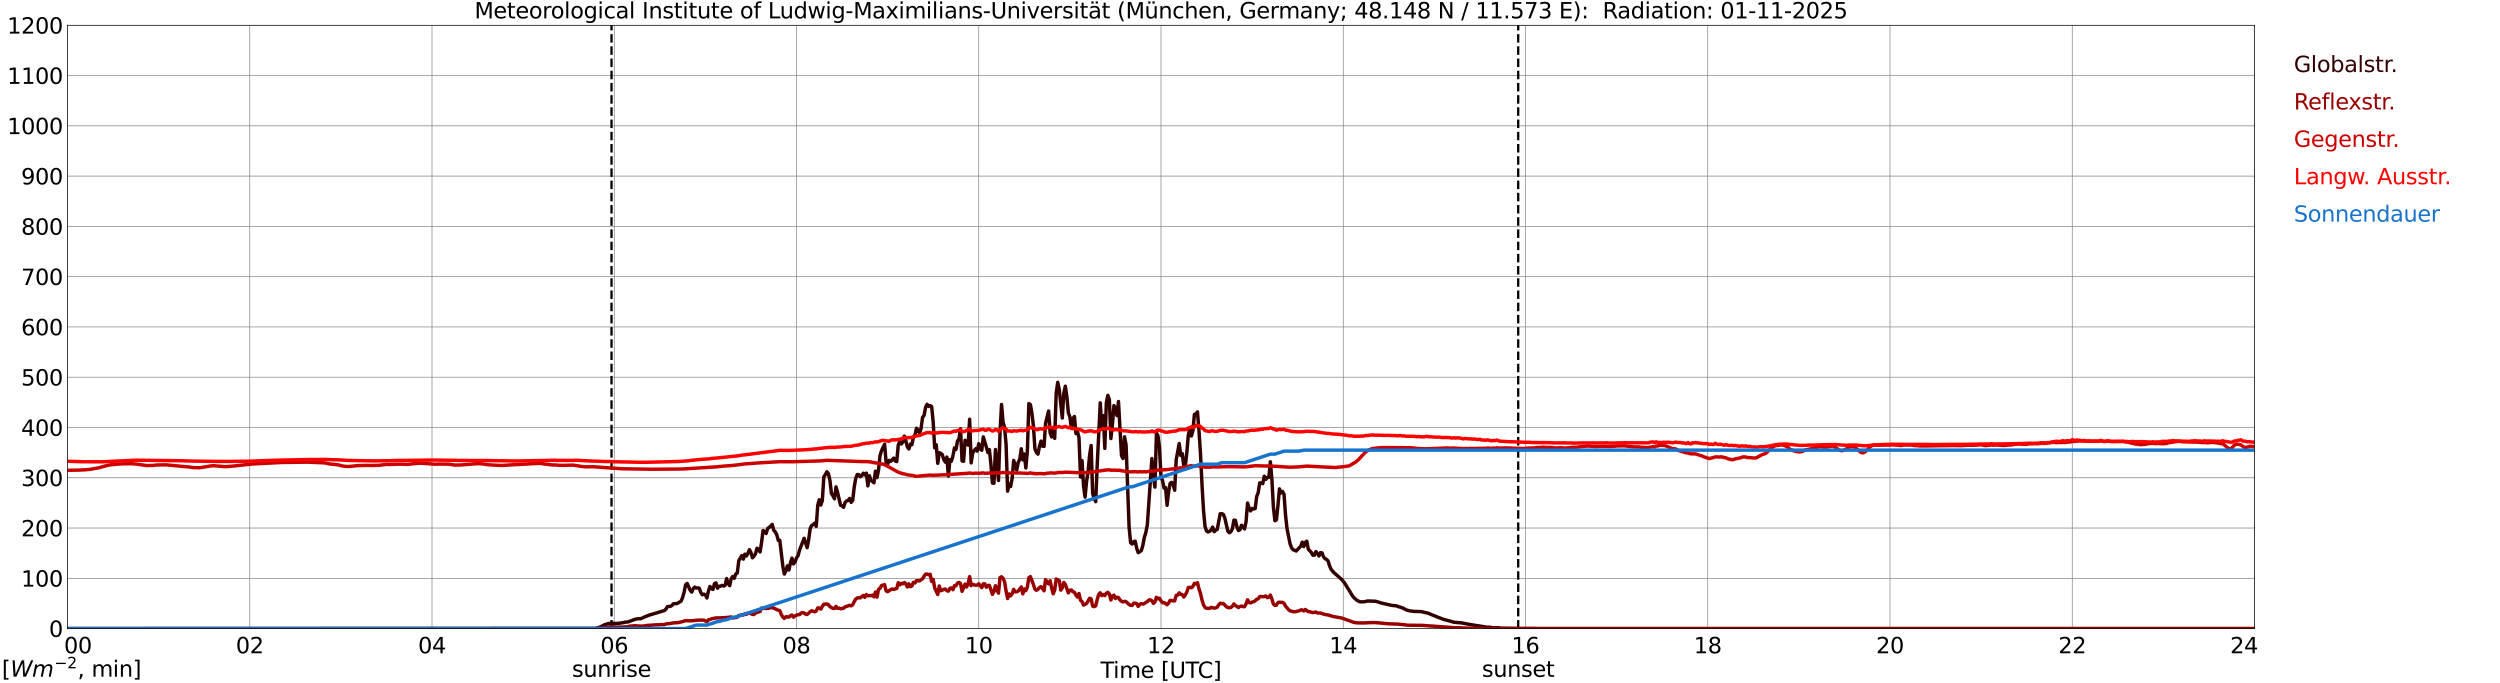 <?xml version="1.0" encoding="utf-8" standalone="no"?>
<!DOCTYPE svg PUBLIC "-//W3C//DTD SVG 1.1//EN"
  "http://www.w3.org/Graphics/SVG/1.1/DTD/svg11.dtd">
<svg xmlns:xlink="http://www.w3.org/1999/xlink" width="1085.4pt" height="296.64pt" viewBox="0 0 1085.4 296.64" xmlns="http://www.w3.org/2000/svg" version="1.1">
 <defs>
  <style type="text/css">*{stroke-linejoin: round; stroke-linecap: butt}</style>
 </defs>
 <g id="figure_1">
  <g id="patch_1">
   <path d="M 0 296.64 
L 1085.4 296.64 
L 1085.4 0 
L 0 0 
z
" style="fill: #ffffff"/>
  </g>
  <g id="axes_1">
   <g id="patch_2">
    <path d="M 29.306 272.909 
L 978.814 272.909 
L 978.814 10.976 
L 29.306 10.976 
z
" style="fill: #ffffff"/>
   </g>
   <g id="patch_3">
    <path d="M 978.814 272.909 
L 978.814 272.909 
L 978.814 10.976 
L 978.814 10.976 
z
" clip-path="url(#pb547a5e80c)" style="fill: #d3d3d3; opacity: 0.25; stroke: #d3d3d3; stroke-linejoin: miter"/>
   </g>
   <g id="matplotlib.axis_1">
    <g id="xtick_1">
     <g id="line2d_1">
      <path d="M 29.306 272.909 
L 29.306 10.976 
" clip-path="url(#pb547a5e80c)" style="fill: none; stroke: #808080; stroke-width: 0.3; stroke-linecap: square"/>
     </g>
     <g id="line2d_2"/>
     <g id="text_1">
      <!--    00 -->
      <g transform="translate(18.733 283.627) scale(0.095 -0.095)">
       <defs>
        <path id="DejaVuSans-20" transform="scale(0.016)"/>
        <path id="DejaVuSans-30" d="M 2034 4250 
Q 1547 4250 1301 3770 
Q 1056 3291 1056 2328 
Q 1056 1369 1301 889 
Q 1547 409 2034 409 
Q 2525 409 2770 889 
Q 3016 1369 3016 2328 
Q 3016 3291 2770 3770 
Q 2525 4250 2034 4250 
z
M 2034 4750 
Q 2819 4750 3233 4129 
Q 3647 3509 3647 2328 
Q 3647 1150 3233 529 
Q 2819 -91 2034 -91 
Q 1250 -91 836 529 
Q 422 1150 422 2328 
Q 422 3509 836 4129 
Q 1250 4750 2034 4750 
z
" transform="scale(0.016)"/>
       </defs>
       <use xlink:href="#DejaVuSans-20"/>
       <use xlink:href="#DejaVuSans-20" transform="translate(31.787 0)"/>
       <use xlink:href="#DejaVuSans-20" transform="translate(63.574 0)"/>
       <use xlink:href="#DejaVuSans-30" transform="translate(95.361 0)"/>
       <use xlink:href="#DejaVuSans-30" transform="translate(158.984 0)"/>
      </g>
     </g>
    </g>
    <g id="xtick_2">
     <g id="line2d_3">
      <path d="M 108.431 272.909 
L 108.431 10.976 
" clip-path="url(#pb547a5e80c)" style="fill: none; stroke: #808080; stroke-width: 0.3; stroke-linecap: square"/>
     </g>
     <g id="line2d_4"/>
     <g id="text_2">
      <!-- 02 -->
      <g transform="translate(102.387 283.627) scale(0.095 -0.095)">
       <defs>
        <path id="DejaVuSans-32" d="M 1228 531 
L 3431 531 
L 3431 0 
L 469 0 
L 469 531 
Q 828 903 1448 1529 
Q 2069 2156 2228 2338 
Q 2531 2678 2651 2914 
Q 2772 3150 2772 3378 
Q 2772 3750 2511 3984 
Q 2250 4219 1831 4219 
Q 1534 4219 1204 4116 
Q 875 4013 500 3803 
L 500 4441 
Q 881 4594 1212 4672 
Q 1544 4750 1819 4750 
Q 2544 4750 2975 4387 
Q 3406 4025 3406 3419 
Q 3406 3131 3298 2873 
Q 3191 2616 2906 2266 
Q 2828 2175 2409 1742 
Q 1991 1309 1228 531 
z
" transform="scale(0.016)"/>
       </defs>
       <use xlink:href="#DejaVuSans-30"/>
       <use xlink:href="#DejaVuSans-32" transform="translate(63.623 0)"/>
      </g>
     </g>
    </g>
    <g id="xtick_3">
     <g id="line2d_5">
      <path d="M 187.557 272.909 
L 187.557 10.976 
" clip-path="url(#pb547a5e80c)" style="fill: none; stroke: #808080; stroke-width: 0.3; stroke-linecap: square"/>
     </g>
     <g id="line2d_6"/>
     <g id="text_3">
      <!-- 04 -->
      <g transform="translate(181.513 283.627) scale(0.095 -0.095)">
       <defs>
        <path id="DejaVuSans-34" d="M 2419 4116 
L 825 1625 
L 2419 1625 
L 2419 4116 
z
M 2253 4666 
L 3047 4666 
L 3047 1625 
L 3713 1625 
L 3713 1100 
L 3047 1100 
L 3047 0 
L 2419 0 
L 2419 1100 
L 313 1100 
L 313 1709 
L 2253 4666 
z
" transform="scale(0.016)"/>
       </defs>
       <use xlink:href="#DejaVuSans-30"/>
       <use xlink:href="#DejaVuSans-34" transform="translate(63.623 0)"/>
      </g>
     </g>
    </g>
    <g id="xtick_4">
     <g id="line2d_7">
      <path d="M 266.683 272.909 
L 266.683 10.976 
" clip-path="url(#pb547a5e80c)" style="fill: none; stroke: #808080; stroke-width: 0.3; stroke-linecap: square"/>
     </g>
     <g id="line2d_8"/>
     <g id="text_4">
      <!-- 06 -->
      <g transform="translate(260.638 283.627) scale(0.095 -0.095)">
       <defs>
        <path id="DejaVuSans-36" d="M 2113 2584 
Q 1688 2584 1439 2293 
Q 1191 2003 1191 1497 
Q 1191 994 1439 701 
Q 1688 409 2113 409 
Q 2538 409 2786 701 
Q 3034 994 3034 1497 
Q 3034 2003 2786 2293 
Q 2538 2584 2113 2584 
z
M 3366 4563 
L 3366 3988 
Q 3128 4100 2886 4159 
Q 2644 4219 2406 4219 
Q 1781 4219 1451 3797 
Q 1122 3375 1075 2522 
Q 1259 2794 1537 2939 
Q 1816 3084 2150 3084 
Q 2853 3084 3261 2657 
Q 3669 2231 3669 1497 
Q 3669 778 3244 343 
Q 2819 -91 2113 -91 
Q 1303 -91 875 529 
Q 447 1150 447 2328 
Q 447 3434 972 4092 
Q 1497 4750 2381 4750 
Q 2619 4750 2861 4703 
Q 3103 4656 3366 4563 
z
" transform="scale(0.016)"/>
       </defs>
       <use xlink:href="#DejaVuSans-30"/>
       <use xlink:href="#DejaVuSans-36" transform="translate(63.623 0)"/>
      </g>
     </g>
    </g>
    <g id="xtick_5">
     <g id="line2d_9">
      <path d="M 345.808 272.909 
L 345.808 10.976 
" clip-path="url(#pb547a5e80c)" style="fill: none; stroke: #808080; stroke-width: 0.3; stroke-linecap: square"/>
     </g>
     <g id="line2d_10"/>
     <g id="text_5">
      <!-- 08 -->
      <g transform="translate(339.764 283.627) scale(0.095 -0.095)">
       <defs>
        <path id="DejaVuSans-38" d="M 2034 2216 
Q 1584 2216 1326 1975 
Q 1069 1734 1069 1313 
Q 1069 891 1326 650 
Q 1584 409 2034 409 
Q 2484 409 2743 651 
Q 3003 894 3003 1313 
Q 3003 1734 2745 1975 
Q 2488 2216 2034 2216 
z
M 1403 2484 
Q 997 2584 770 2862 
Q 544 3141 544 3541 
Q 544 4100 942 4425 
Q 1341 4750 2034 4750 
Q 2731 4750 3128 4425 
Q 3525 4100 3525 3541 
Q 3525 3141 3298 2862 
Q 3072 2584 2669 2484 
Q 3125 2378 3379 2068 
Q 3634 1759 3634 1313 
Q 3634 634 3220 271 
Q 2806 -91 2034 -91 
Q 1263 -91 848 271 
Q 434 634 434 1313 
Q 434 1759 690 2068 
Q 947 2378 1403 2484 
z
M 1172 3481 
Q 1172 3119 1398 2916 
Q 1625 2713 2034 2713 
Q 2441 2713 2670 2916 
Q 2900 3119 2900 3481 
Q 2900 3844 2670 4047 
Q 2441 4250 2034 4250 
Q 1625 4250 1398 4047 
Q 1172 3844 1172 3481 
z
" transform="scale(0.016)"/>
       </defs>
       <use xlink:href="#DejaVuSans-30"/>
       <use xlink:href="#DejaVuSans-38" transform="translate(63.623 0)"/>
      </g>
     </g>
    </g>
    <g id="xtick_6">
     <g id="line2d_11">
      <path d="M 424.934 272.909 
L 424.934 10.976 
" clip-path="url(#pb547a5e80c)" style="fill: none; stroke: #808080; stroke-width: 0.3; stroke-linecap: square"/>
     </g>
     <g id="line2d_12"/>
     <g id="text_6">
      <!-- 10 -->
      <g transform="translate(418.89 283.627) scale(0.095 -0.095)">
       <defs>
        <path id="DejaVuSans-31" d="M 794 531 
L 1825 531 
L 1825 4091 
L 703 3866 
L 703 4441 
L 1819 4666 
L 2450 4666 
L 2450 531 
L 3481 531 
L 3481 0 
L 794 0 
L 794 531 
z
" transform="scale(0.016)"/>
       </defs>
       <use xlink:href="#DejaVuSans-31"/>
       <use xlink:href="#DejaVuSans-30" transform="translate(63.623 0)"/>
      </g>
     </g>
    </g>
    <g id="xtick_7">
     <g id="line2d_13">
      <path d="M 504.06 272.909 
L 504.06 10.976 
" clip-path="url(#pb547a5e80c)" style="fill: none; stroke: #808080; stroke-width: 0.3; stroke-linecap: square"/>
     </g>
     <g id="line2d_14"/>
     <g id="text_7">
      <!-- 12 -->
      <g transform="translate(498.015 283.627) scale(0.095 -0.095)">
       <use xlink:href="#DejaVuSans-31"/>
       <use xlink:href="#DejaVuSans-32" transform="translate(63.623 0)"/>
      </g>
     </g>
    </g>
    <g id="xtick_8">
     <g id="line2d_15">
      <path d="M 583.185 272.909 
L 583.185 10.976 
" clip-path="url(#pb547a5e80c)" style="fill: none; stroke: #808080; stroke-width: 0.3; stroke-linecap: square"/>
     </g>
     <g id="line2d_16"/>
     <g id="text_8">
      <!-- 14 -->
      <g transform="translate(577.141 283.627) scale(0.095 -0.095)">
       <use xlink:href="#DejaVuSans-31"/>
       <use xlink:href="#DejaVuSans-34" transform="translate(63.623 0)"/>
      </g>
     </g>
    </g>
    <g id="xtick_9">
     <g id="line2d_17">
      <path d="M 662.311 272.909 
L 662.311 10.976 
" clip-path="url(#pb547a5e80c)" style="fill: none; stroke: #808080; stroke-width: 0.3; stroke-linecap: square"/>
     </g>
     <g id="line2d_18"/>
     <g id="text_9">
      <!-- 16 -->
      <g transform="translate(656.267 283.627) scale(0.095 -0.095)">
       <use xlink:href="#DejaVuSans-31"/>
       <use xlink:href="#DejaVuSans-36" transform="translate(63.623 0)"/>
      </g>
     </g>
    </g>
    <g id="xtick_10">
     <g id="line2d_19">
      <path d="M 741.437 272.909 
L 741.437 10.976 
" clip-path="url(#pb547a5e80c)" style="fill: none; stroke: #808080; stroke-width: 0.3; stroke-linecap: square"/>
     </g>
     <g id="line2d_20"/>
     <g id="text_10">
      <!-- 18 -->
      <g transform="translate(735.392 283.627) scale(0.095 -0.095)">
       <use xlink:href="#DejaVuSans-31"/>
       <use xlink:href="#DejaVuSans-38" transform="translate(63.623 0)"/>
      </g>
     </g>
    </g>
    <g id="xtick_11">
     <g id="line2d_21">
      <path d="M 820.562 272.909 
L 820.562 10.976 
" clip-path="url(#pb547a5e80c)" style="fill: none; stroke: #808080; stroke-width: 0.3; stroke-linecap: square"/>
     </g>
     <g id="line2d_22"/>
     <g id="text_11">
      <!-- 20 -->
      <g transform="translate(814.518 283.627) scale(0.095 -0.095)">
       <use xlink:href="#DejaVuSans-32"/>
       <use xlink:href="#DejaVuSans-30" transform="translate(63.623 0)"/>
      </g>
     </g>
    </g>
    <g id="xtick_12">
     <g id="line2d_23">
      <path d="M 899.688 272.909 
L 899.688 10.976 
" clip-path="url(#pb547a5e80c)" style="fill: none; stroke: #808080; stroke-width: 0.3; stroke-linecap: square"/>
     </g>
     <g id="line2d_24"/>
     <g id="text_12">
      <!-- 22 -->
      <g transform="translate(893.644 283.627) scale(0.095 -0.095)">
       <use xlink:href="#DejaVuSans-32"/>
       <use xlink:href="#DejaVuSans-32" transform="translate(63.623 0)"/>
      </g>
     </g>
    </g>
    <g id="xtick_13">
     <g id="line2d_25">
      <path d="M 978.814 272.909 
L 978.814 10.976 
" clip-path="url(#pb547a5e80c)" style="fill: none; stroke: #808080; stroke-width: 0.3; stroke-linecap: square"/>
     </g>
     <g id="line2d_26"/>
     <g id="text_13">
      <!-- 24    -->
      <g transform="translate(968.241 283.627) scale(0.095 -0.095)">
       <use xlink:href="#DejaVuSans-32"/>
       <use xlink:href="#DejaVuSans-34" transform="translate(63.623 0)"/>
       <use xlink:href="#DejaVuSans-20" transform="translate(127.246 0)"/>
       <use xlink:href="#DejaVuSans-20" transform="translate(159.033 0)"/>
       <use xlink:href="#DejaVuSans-20" transform="translate(190.82 0)"/>
      </g>
     </g>
    </g>
    <g id="text_14">
     <!-- Time [UTC] -->
     <g transform="translate(477.806 294.322) scale(0.095 -0.095)">
      <defs>
       <path id="DejaVuSans-54" d="M -19 4666 
L 3928 4666 
L 3928 4134 
L 2272 4134 
L 2272 0 
L 1638 0 
L 1638 4134 
L -19 4134 
L -19 4666 
z
" transform="scale(0.016)"/>
       <path id="DejaVuSans-69" d="M 603 3500 
L 1178 3500 
L 1178 0 
L 603 0 
L 603 3500 
z
M 603 4863 
L 1178 4863 
L 1178 4134 
L 603 4134 
L 603 4863 
z
" transform="scale(0.016)"/>
       <path id="DejaVuSans-6d" d="M 3328 2828 
Q 3544 3216 3844 3400 
Q 4144 3584 4550 3584 
Q 5097 3584 5394 3201 
Q 5691 2819 5691 2113 
L 5691 0 
L 5113 0 
L 5113 2094 
Q 5113 2597 4934 2840 
Q 4756 3084 4391 3084 
Q 3944 3084 3684 2787 
Q 3425 2491 3425 1978 
L 3425 0 
L 2847 0 
L 2847 2094 
Q 2847 2600 2669 2842 
Q 2491 3084 2119 3084 
Q 1678 3084 1418 2786 
Q 1159 2488 1159 1978 
L 1159 0 
L 581 0 
L 581 3500 
L 1159 3500 
L 1159 2956 
Q 1356 3278 1631 3431 
Q 1906 3584 2284 3584 
Q 2666 3584 2933 3390 
Q 3200 3197 3328 2828 
z
" transform="scale(0.016)"/>
       <path id="DejaVuSans-65" d="M 3597 1894 
L 3597 1613 
L 953 1613 
Q 991 1019 1311 708 
Q 1631 397 2203 397 
Q 2534 397 2845 478 
Q 3156 559 3463 722 
L 3463 178 
Q 3153 47 2828 -22 
Q 2503 -91 2169 -91 
Q 1331 -91 842 396 
Q 353 884 353 1716 
Q 353 2575 817 3079 
Q 1281 3584 2069 3584 
Q 2775 3584 3186 3129 
Q 3597 2675 3597 1894 
z
M 3022 2063 
Q 3016 2534 2758 2815 
Q 2500 3097 2075 3097 
Q 1594 3097 1305 2825 
Q 1016 2553 972 2059 
L 3022 2063 
z
" transform="scale(0.016)"/>
       <path id="DejaVuSans-5b" d="M 550 4863 
L 1875 4863 
L 1875 4416 
L 1125 4416 
L 1125 -397 
L 1875 -397 
L 1875 -844 
L 550 -844 
L 550 4863 
z
" transform="scale(0.016)"/>
       <path id="DejaVuSans-55" d="M 556 4666 
L 1191 4666 
L 1191 1831 
Q 1191 1081 1462 751 
Q 1734 422 2344 422 
Q 2950 422 3222 751 
Q 3494 1081 3494 1831 
L 3494 4666 
L 4128 4666 
L 4128 1753 
Q 4128 841 3676 375 
Q 3225 -91 2344 -91 
Q 1459 -91 1007 375 
Q 556 841 556 1753 
L 556 4666 
z
" transform="scale(0.016)"/>
       <path id="DejaVuSans-43" d="M 4122 4306 
L 4122 3641 
Q 3803 3938 3442 4084 
Q 3081 4231 2675 4231 
Q 1875 4231 1450 3742 
Q 1025 3253 1025 2328 
Q 1025 1406 1450 917 
Q 1875 428 2675 428 
Q 3081 428 3442 575 
Q 3803 722 4122 1019 
L 4122 359 
Q 3791 134 3420 21 
Q 3050 -91 2638 -91 
Q 1578 -91 968 557 
Q 359 1206 359 2328 
Q 359 3453 968 4101 
Q 1578 4750 2638 4750 
Q 3056 4750 3426 4639 
Q 3797 4528 4122 4306 
z
" transform="scale(0.016)"/>
       <path id="DejaVuSans-5d" d="M 1947 4863 
L 1947 -844 
L 622 -844 
L 622 -397 
L 1369 -397 
L 1369 4416 
L 622 4416 
L 622 4863 
L 1947 4863 
z
" transform="scale(0.016)"/>
      </defs>
      <use xlink:href="#DejaVuSans-54"/>
      <use xlink:href="#DejaVuSans-69" transform="translate(57.959 0)"/>
      <use xlink:href="#DejaVuSans-6d" transform="translate(85.742 0)"/>
      <use xlink:href="#DejaVuSans-65" transform="translate(183.154 0)"/>
      <use xlink:href="#DejaVuSans-20" transform="translate(244.678 0)"/>
      <use xlink:href="#DejaVuSans-5b" transform="translate(276.465 0)"/>
      <use xlink:href="#DejaVuSans-55" transform="translate(315.479 0)"/>
      <use xlink:href="#DejaVuSans-54" transform="translate(388.672 0)"/>
      <use xlink:href="#DejaVuSans-43" transform="translate(443.881 0)"/>
      <use xlink:href="#DejaVuSans-5d" transform="translate(513.705 0)"/>
     </g>
    </g>
   </g>
   <g id="matplotlib.axis_2">
    <g id="ytick_1">
     <g id="line2d_27">
      <path d="M 29.306 272.909 
L 978.814 272.909 
" clip-path="url(#pb547a5e80c)" style="fill: none; stroke: #808080; stroke-width: 0.3; stroke-linecap: square"/>
     </g>
     <g id="line2d_28"/>
     <g id="text_15">
      <!-- 0 -->
      <g transform="translate(21.261 276.518) scale(0.095 -0.095)">
       <use xlink:href="#DejaVuSans-30"/>
      </g>
     </g>
    </g>
    <g id="ytick_2">
     <g id="line2d_29">
      <path d="M 29.306 251.081 
L 978.814 251.081 
" clip-path="url(#pb547a5e80c)" style="fill: none; stroke: #808080; stroke-width: 0.3; stroke-linecap: square"/>
     </g>
     <g id="line2d_30"/>
     <g id="text_16">
      <!-- 100 -->
      <g transform="translate(9.173 254.69) scale(0.095 -0.095)">
       <use xlink:href="#DejaVuSans-31"/>
       <use xlink:href="#DejaVuSans-30" transform="translate(63.623 0)"/>
       <use xlink:href="#DejaVuSans-30" transform="translate(127.246 0)"/>
      </g>
     </g>
    </g>
    <g id="ytick_3">
     <g id="line2d_31">
      <path d="M 29.306 229.253 
L 978.814 229.253 
" clip-path="url(#pb547a5e80c)" style="fill: none; stroke: #808080; stroke-width: 0.3; stroke-linecap: square"/>
     </g>
     <g id="line2d_32"/>
     <g id="text_17">
      <!-- 200 -->
      <g transform="translate(9.173 232.863) scale(0.095 -0.095)">
       <use xlink:href="#DejaVuSans-32"/>
       <use xlink:href="#DejaVuSans-30" transform="translate(63.623 0)"/>
       <use xlink:href="#DejaVuSans-30" transform="translate(127.246 0)"/>
      </g>
     </g>
    </g>
    <g id="ytick_4">
     <g id="line2d_33">
      <path d="M 29.306 207.426 
L 978.814 207.426 
" clip-path="url(#pb547a5e80c)" style="fill: none; stroke: #808080; stroke-width: 0.3; stroke-linecap: square"/>
     </g>
     <g id="line2d_34"/>
     <g id="text_18">
      <!-- 300 -->
      <g transform="translate(9.173 211.035) scale(0.095 -0.095)">
       <defs>
        <path id="DejaVuSans-33" d="M 2597 2516 
Q 3050 2419 3304 2112 
Q 3559 1806 3559 1356 
Q 3559 666 3084 287 
Q 2609 -91 1734 -91 
Q 1441 -91 1130 -33 
Q 819 25 488 141 
L 488 750 
Q 750 597 1062 519 
Q 1375 441 1716 441 
Q 2309 441 2620 675 
Q 2931 909 2931 1356 
Q 2931 1769 2642 2001 
Q 2353 2234 1838 2234 
L 1294 2234 
L 1294 2753 
L 1863 2753 
Q 2328 2753 2575 2939 
Q 2822 3125 2822 3475 
Q 2822 3834 2567 4026 
Q 2313 4219 1838 4219 
Q 1578 4219 1281 4162 
Q 984 4106 628 3988 
L 628 4550 
Q 988 4650 1302 4700 
Q 1616 4750 1894 4750 
Q 2613 4750 3031 4423 
Q 3450 4097 3450 3541 
Q 3450 3153 3228 2886 
Q 3006 2619 2597 2516 
z
" transform="scale(0.016)"/>
       </defs>
       <use xlink:href="#DejaVuSans-33"/>
       <use xlink:href="#DejaVuSans-30" transform="translate(63.623 0)"/>
       <use xlink:href="#DejaVuSans-30" transform="translate(127.246 0)"/>
      </g>
     </g>
    </g>
    <g id="ytick_5">
     <g id="line2d_35">
      <path d="M 29.306 185.598 
L 978.814 185.598 
" clip-path="url(#pb547a5e80c)" style="fill: none; stroke: #808080; stroke-width: 0.3; stroke-linecap: square"/>
     </g>
     <g id="line2d_36"/>
     <g id="text_19">
      <!-- 400 -->
      <g transform="translate(9.173 189.207) scale(0.095 -0.095)">
       <use xlink:href="#DejaVuSans-34"/>
       <use xlink:href="#DejaVuSans-30" transform="translate(63.623 0)"/>
       <use xlink:href="#DejaVuSans-30" transform="translate(127.246 0)"/>
      </g>
     </g>
    </g>
    <g id="ytick_6">
     <g id="line2d_37">
      <path d="M 29.306 163.77 
L 978.814 163.77 
" clip-path="url(#pb547a5e80c)" style="fill: none; stroke: #808080; stroke-width: 0.3; stroke-linecap: square"/>
     </g>
     <g id="line2d_38"/>
     <g id="text_20">
      <!-- 500 -->
      <g transform="translate(9.173 167.379) scale(0.095 -0.095)">
       <defs>
        <path id="DejaVuSans-35" d="M 691 4666 
L 3169 4666 
L 3169 4134 
L 1269 4134 
L 1269 2991 
Q 1406 3038 1543 3061 
Q 1681 3084 1819 3084 
Q 2600 3084 3056 2656 
Q 3513 2228 3513 1497 
Q 3513 744 3044 326 
Q 2575 -91 1722 -91 
Q 1428 -91 1123 -41 
Q 819 9 494 109 
L 494 744 
Q 775 591 1075 516 
Q 1375 441 1709 441 
Q 2250 441 2565 725 
Q 2881 1009 2881 1497 
Q 2881 1984 2565 2268 
Q 2250 2553 1709 2553 
Q 1456 2553 1204 2497 
Q 953 2441 691 2322 
L 691 4666 
z
" transform="scale(0.016)"/>
       </defs>
       <use xlink:href="#DejaVuSans-35"/>
       <use xlink:href="#DejaVuSans-30" transform="translate(63.623 0)"/>
       <use xlink:href="#DejaVuSans-30" transform="translate(127.246 0)"/>
      </g>
     </g>
    </g>
    <g id="ytick_7">
     <g id="line2d_39">
      <path d="M 29.306 141.942 
L 978.814 141.942 
" clip-path="url(#pb547a5e80c)" style="fill: none; stroke: #808080; stroke-width: 0.3; stroke-linecap: square"/>
     </g>
     <g id="line2d_40"/>
     <g id="text_21">
      <!-- 600 -->
      <g transform="translate(9.173 145.551) scale(0.095 -0.095)">
       <use xlink:href="#DejaVuSans-36"/>
       <use xlink:href="#DejaVuSans-30" transform="translate(63.623 0)"/>
       <use xlink:href="#DejaVuSans-30" transform="translate(127.246 0)"/>
      </g>
     </g>
    </g>
    <g id="ytick_8">
     <g id="line2d_41">
      <path d="M 29.306 120.114 
L 978.814 120.114 
" clip-path="url(#pb547a5e80c)" style="fill: none; stroke: #808080; stroke-width: 0.3; stroke-linecap: square"/>
     </g>
     <g id="line2d_42"/>
     <g id="text_22">
      <!-- 700 -->
      <g transform="translate(9.173 123.724) scale(0.095 -0.095)">
       <defs>
        <path id="DejaVuSans-37" d="M 525 4666 
L 3525 4666 
L 3525 4397 
L 1831 0 
L 1172 0 
L 2766 4134 
L 525 4134 
L 525 4666 
z
" transform="scale(0.016)"/>
       </defs>
       <use xlink:href="#DejaVuSans-37"/>
       <use xlink:href="#DejaVuSans-30" transform="translate(63.623 0)"/>
       <use xlink:href="#DejaVuSans-30" transform="translate(127.246 0)"/>
      </g>
     </g>
    </g>
    <g id="ytick_9">
     <g id="line2d_43">
      <path d="M 29.306 98.287 
L 978.814 98.287 
" clip-path="url(#pb547a5e80c)" style="fill: none; stroke: #808080; stroke-width: 0.3; stroke-linecap: square"/>
     </g>
     <g id="line2d_44"/>
     <g id="text_23">
      <!-- 800 -->
      <g transform="translate(9.173 101.896) scale(0.095 -0.095)">
       <use xlink:href="#DejaVuSans-38"/>
       <use xlink:href="#DejaVuSans-30" transform="translate(63.623 0)"/>
       <use xlink:href="#DejaVuSans-30" transform="translate(127.246 0)"/>
      </g>
     </g>
    </g>
    <g id="ytick_10">
     <g id="line2d_45">
      <path d="M 29.306 76.459 
L 978.814 76.459 
" clip-path="url(#pb547a5e80c)" style="fill: none; stroke: #808080; stroke-width: 0.3; stroke-linecap: square"/>
     </g>
     <g id="line2d_46"/>
     <g id="text_24">
      <!-- 900 -->
      <g transform="translate(9.173 80.068) scale(0.095 -0.095)">
       <defs>
        <path id="DejaVuSans-39" d="M 703 97 
L 703 672 
Q 941 559 1184 500 
Q 1428 441 1663 441 
Q 2288 441 2617 861 
Q 2947 1281 2994 2138 
Q 2813 1869 2534 1725 
Q 2256 1581 1919 1581 
Q 1219 1581 811 2004 
Q 403 2428 403 3163 
Q 403 3881 828 4315 
Q 1253 4750 1959 4750 
Q 2769 4750 3195 4129 
Q 3622 3509 3622 2328 
Q 3622 1225 3098 567 
Q 2575 -91 1691 -91 
Q 1453 -91 1209 -44 
Q 966 3 703 97 
z
M 1959 2075 
Q 2384 2075 2632 2365 
Q 2881 2656 2881 3163 
Q 2881 3666 2632 3958 
Q 2384 4250 1959 4250 
Q 1534 4250 1286 3958 
Q 1038 3666 1038 3163 
Q 1038 2656 1286 2365 
Q 1534 2075 1959 2075 
z
" transform="scale(0.016)"/>
       </defs>
       <use xlink:href="#DejaVuSans-39"/>
       <use xlink:href="#DejaVuSans-30" transform="translate(63.623 0)"/>
       <use xlink:href="#DejaVuSans-30" transform="translate(127.246 0)"/>
      </g>
     </g>
    </g>
    <g id="ytick_11">
     <g id="line2d_47">
      <path d="M 29.306 54.631 
L 978.814 54.631 
" clip-path="url(#pb547a5e80c)" style="fill: none; stroke: #808080; stroke-width: 0.3; stroke-linecap: square"/>
     </g>
     <g id="line2d_48"/>
     <g id="text_25">
      <!-- 1000 -->
      <g transform="translate(3.128 58.24) scale(0.095 -0.095)">
       <use xlink:href="#DejaVuSans-31"/>
       <use xlink:href="#DejaVuSans-30" transform="translate(63.623 0)"/>
       <use xlink:href="#DejaVuSans-30" transform="translate(127.246 0)"/>
       <use xlink:href="#DejaVuSans-30" transform="translate(190.869 0)"/>
      </g>
     </g>
    </g>
    <g id="ytick_12">
     <g id="line2d_49">
      <path d="M 29.306 32.803 
L 978.814 32.803 
" clip-path="url(#pb547a5e80c)" style="fill: none; stroke: #808080; stroke-width: 0.3; stroke-linecap: square"/>
     </g>
     <g id="line2d_50"/>
     <g id="text_26">
      <!-- 1100 -->
      <g transform="translate(3.128 36.413) scale(0.095 -0.095)">
       <use xlink:href="#DejaVuSans-31"/>
       <use xlink:href="#DejaVuSans-31" transform="translate(63.623 0)"/>
       <use xlink:href="#DejaVuSans-30" transform="translate(127.246 0)"/>
       <use xlink:href="#DejaVuSans-30" transform="translate(190.869 0)"/>
      </g>
     </g>
    </g>
    <g id="ytick_13">
     <g id="line2d_51">
      <path d="M 29.306 10.976 
L 978.814 10.976 
" clip-path="url(#pb547a5e80c)" style="fill: none; stroke: #808080; stroke-width: 0.3; stroke-linecap: square"/>
     </g>
     <g id="line2d_52"/>
     <g id="text_27">
      <!-- 1200 -->
      <g transform="translate(3.128 14.585) scale(0.095 -0.095)">
       <use xlink:href="#DejaVuSans-31"/>
       <use xlink:href="#DejaVuSans-32" transform="translate(63.623 0)"/>
       <use xlink:href="#DejaVuSans-30" transform="translate(127.246 0)"/>
       <use xlink:href="#DejaVuSans-30" transform="translate(190.869 0)"/>
      </g>
     </g>
    </g>
   </g>
   <g id="line2d_53">
    <path d="M 265.496 272.909 
L 265.496 10.976 
" clip-path="url(#pb547a5e80c)" style="fill: none; stroke-dasharray: 3.7,1.6; stroke-dashoffset: 0; stroke: #000000"/>
   </g>
   <g id="line2d_54">
    <path d="M 659.146 272.909 
L 659.146 10.976 
" clip-path="url(#pb547a5e80c)" style="fill: none; stroke-dasharray: 3.7,1.6; stroke-dashoffset: 0; stroke: #000000"/>
   </g>
   <g id="line2d_55">
    <path d="M 29.306 272.909 
L 258.111 272.821 
L 258.77 272.787 
L 260.089 272.424 
L 261.408 271.806 
L 262.726 271.119 
L 264.045 270.774 
L 265.364 270.538 
L 267.342 270.702 
L 268.661 270.593 
L 270.639 270.34 
L 271.298 270.141 
L 272.617 270.032 
L 275.914 268.818 
L 277.233 268.602 
L 277.892 268.637 
L 278.552 268.493 
L 279.87 267.84 
L 281.849 267.061 
L 288.442 265.088 
L 289.102 264.49 
L 289.761 263.366 
L 291.08 263.257 
L 291.739 262.842 
L 292.399 262.117 
L 293.717 262.08 
L 294.377 261.79 
L 295.696 260.993 
L 296.355 259.417 
L 297.014 257.116 
L 297.674 253.875 
L 298.333 253.312 
L 299.652 256.248 
L 300.311 257.062 
L 300.971 255.578 
L 301.63 254.907 
L 302.289 255.305 
L 302.949 255.215 
L 303.608 255.377 
L 304.267 257.315 
L 304.927 258.221 
L 305.586 257.95 
L 306.246 258.241 
L 306.905 259.616 
L 307.564 256.665 
L 308.224 254.635 
L 308.883 255.558 
L 309.543 255.903 
L 310.202 253.404 
L 310.861 253.076 
L 311.521 255.359 
L 312.18 254.545 
L 312.839 254.473 
L 313.499 254.146 
L 314.158 254.436 
L 314.818 254.111 
L 315.477 251.192 
L 316.136 253.476 
L 316.796 254.272 
L 317.455 251.284 
L 318.114 250.306 
L 318.774 251.085 
L 319.433 249.202 
L 320.093 248.802 
L 320.752 243.387 
L 322.071 241.23 
L 322.73 242.752 
L 323.39 240.597 
L 324.049 241.394 
L 324.708 240.289 
L 325.368 238.659 
L 326.027 239.853 
L 326.686 242.153 
L 327.346 241.483 
L 328.005 240.396 
L 328.665 238.024 
L 329.324 238.478 
L 329.983 239.637 
L 330.643 235.435 
L 331.302 230.345 
L 331.961 230.797 
L 332.621 231.63 
L 333.28 229.456 
L 334.599 228.478 
L 335.258 227.662 
L 335.918 230.198 
L 336.577 230.923 
L 337.236 232.154 
L 337.896 234.581 
L 338.555 234.636 
L 339.874 245.831 
L 340.533 249.237 
L 341.193 247.859 
L 341.852 245.668 
L 342.512 247.462 
L 343.171 244.437 
L 343.83 242.3 
L 344.49 244.836 
L 345.149 244.057 
L 345.808 242.228 
L 346.468 241.285 
L 347.127 238.84 
L 348.446 235.435 
L 349.105 233.713 
L 350.424 237.77 
L 351.083 234.383 
L 351.743 229.474 
L 352.402 228.099 
L 353.062 227.771 
L 353.721 227.138 
L 354.38 228.533 
L 355.04 219.293 
L 355.699 216.975 
L 356.359 219.276 
L 357.018 217.3 
L 357.677 207.013 
L 358.337 206.07 
L 358.996 204.839 
L 359.655 205.636 
L 360.315 208.517 
L 360.974 214.223 
L 361.634 215.273 
L 362.293 216.558 
L 362.952 211.396 
L 363.612 213.679 
L 364.93 219.348 
L 365.59 219.638 
L 366.249 220.254 
L 366.909 218.152 
L 367.568 217.464 
L 368.227 217.265 
L 368.887 216.414 
L 369.546 218.099 
L 370.206 217.228 
L 370.865 211.523 
L 371.524 207.738 
L 372.184 206.035 
L 372.843 206.053 
L 373.502 206.993 
L 374.162 206.469 
L 374.821 205.454 
L 375.481 206.179 
L 376.14 205.417 
L 376.799 210.944 
L 377.459 206.541 
L 378.118 208.589 
L 378.777 209.006 
L 379.437 209.602 
L 380.096 204.514 
L 380.756 207.321 
L 381.415 204.169 
L 382.074 197.756 
L 382.734 195.654 
L 384.053 192.864 
L 384.712 200.672 
L 385.371 201.543 
L 386.031 199.875 
L 386.69 200.329 
L 388.009 198.897 
L 388.668 200.166 
L 389.328 200.382 
L 389.987 193.246 
L 390.646 191.651 
L 391.306 192.757 
L 391.965 191.995 
L 392.624 189.35 
L 393.284 191.38 
L 393.943 194.043 
L 394.603 194.912 
L 395.262 192.757 
L 395.921 193.082 
L 396.581 189.712 
L 397.24 188.881 
L 397.899 185.927 
L 398.559 186.635 
L 399.218 188.029 
L 399.878 186.071 
L 400.537 181.217 
L 401.196 180.348 
L 401.856 176.797 
L 402.515 175.531 
L 403.175 176.472 
L 403.834 176.127 
L 404.493 176.544 
L 405.153 183.301 
L 405.812 194.46 
L 406.471 193.082 
L 407.131 201.143 
L 407.79 196.542 
L 408.45 196.833 
L 409.109 197.376 
L 409.768 199.55 
L 410.428 200.637 
L 411.087 198.443 
L 411.746 206.686 
L 412.406 199.568 
L 413.065 200.201 
L 413.725 197.937 
L 414.384 194.477 
L 415.043 195.147 
L 415.703 191.524 
L 416.362 190.437 
L 417.022 186.146 
L 417.681 200.094 
L 418.34 200.292 
L 419 191.144 
L 419.659 191.742 
L 420.318 193.264 
L 420.978 182.033 
L 421.637 200.962 
L 422.297 196.686 
L 422.956 195.601 
L 423.615 194.822 
L 424.275 195.835 
L 424.934 192.631 
L 425.593 194.929 
L 426.253 195.492 
L 426.912 189.66 
L 428.231 194.132 
L 428.89 196.47 
L 429.55 195.202 
L 430.209 201.414 
L 430.869 209.731 
L 431.528 209.82 
L 432.187 195.165 
L 432.847 201.342 
L 433.506 208.606 
L 434.165 187.903 
L 434.825 175.62 
L 435.484 183.319 
L 436.144 185.528 
L 436.803 193.028 
L 437.462 213.245 
L 438.122 210.128 
L 438.781 211.215 
L 439.44 207.611 
L 440.1 199.912 
L 441.419 204.06 
L 442.078 200.727 
L 442.737 199.423 
L 443.397 194.84 
L 444.056 199.657 
L 444.716 197.123 
L 445.375 203.191 
L 446.034 195.89 
L 446.694 175.203 
L 447.353 175.675 
L 448.012 179.353 
L 448.672 185.059 
L 449.331 194.929 
L 449.991 196.47 
L 450.65 197.158 
L 451.309 193.735 
L 451.969 191.524 
L 452.628 193.735 
L 453.287 193.79 
L 453.947 183.699 
L 455.266 178.447 
L 455.925 187.92 
L 456.584 189.712 
L 457.244 185.692 
L 457.903 190.31 
L 458.563 170.602 
L 459.222 166.001 
L 459.881 169.026 
L 461.2 181.49 
L 461.859 170.838 
L 462.519 167.668 
L 463.178 172.089 
L 463.838 179.261 
L 464.497 180.946 
L 465.156 186.036 
L 465.816 181.706 
L 466.475 180.82 
L 467.134 188.211 
L 467.794 187.414 
L 468.453 190.022 
L 469.113 207.102 
L 469.772 199.967 
L 470.431 210.979 
L 471.091 215.853 
L 471.75 208.986 
L 472.409 204.712 
L 473.069 197.575 
L 473.728 193.427 
L 474.388 214.277 
L 475.047 216.377 
L 475.706 217.809 
L 476.366 201.831 
L 477.685 174.913 
L 478.344 186.272 
L 479.003 180.438 
L 479.663 194.658 
L 480.322 174.841 
L 480.981 171.654 
L 481.641 173.483 
L 482.3 190.402 
L 482.96 184.334 
L 483.619 176.109 
L 484.278 177.179 
L 484.938 180.42 
L 485.597 174.317 
L 486.916 197.865 
L 487.575 199.061 
L 488.235 189.64 
L 488.894 193.137 
L 490.213 228.93 
L 490.872 235.614 
L 491.532 236.195 
L 492.191 235.162 
L 492.85 234.963 
L 493.51 238.043 
L 494.169 239.945 
L 495.488 239.093 
L 496.147 236.937 
L 496.807 233.368 
L 497.466 231.268 
L 498.125 227.863 
L 500.103 199.096 
L 500.763 207.175 
L 501.422 211.488 
L 502.082 187.903 
L 502.741 189.188 
L 503.4 194.259 
L 504.06 207.157 
L 504.719 208.589 
L 505.379 211.885 
L 506.038 211.721 
L 506.697 219.367 
L 507.357 213.607 
L 508.016 209.892 
L 508.675 209.421 
L 509.335 210.418 
L 509.994 212.828 
L 510.654 199.64 
L 511.972 192.556 
L 512.632 197.756 
L 513.291 196.922 
L 513.95 202.158 
L 514.61 202.32 
L 515.269 196.542 
L 515.929 188.809 
L 516.588 186.163 
L 517.247 189.298 
L 517.907 187.032 
L 518.566 179.914 
L 519.226 179.75 
L 519.885 178.809 
L 520.544 186.87 
L 521.204 196.942 
L 521.863 210.455 
L 522.522 221.614 
L 523.182 228.66 
L 523.841 230.543 
L 524.501 230.978 
L 525.16 230.687 
L 525.819 230.072 
L 526.479 228.841 
L 527.138 230.851 
L 527.797 230.181 
L 528.457 229.873 
L 529.776 223.026 
L 530.435 223.008 
L 531.094 223.296 
L 531.754 224.872 
L 533.073 230.578 
L 533.732 231.285 
L 534.391 230.834 
L 535.051 229.6 
L 535.71 225.815 
L 536.369 225.887 
L 537.029 228.821 
L 537.688 230.325 
L 538.348 229.982 
L 539.007 228.044 
L 539.666 228.749 
L 540.326 229.637 
L 540.985 226.503 
L 541.644 218.387 
L 542.304 220.561 
L 542.963 221.812 
L 543.623 220.762 
L 544.282 220.996 
L 544.941 220.78 
L 545.601 215.563 
L 546.26 213.878 
L 546.919 209.656 
L 547.579 209.693 
L 548.238 209.984 
L 548.898 206.74 
L 549.557 208.135 
L 550.216 207.303 
L 550.876 207.249 
L 551.535 200.491 
L 552.195 207.882 
L 552.854 220.127 
L 553.513 226.069 
L 554.173 225.669 
L 554.832 219.529 
L 555.491 212.247 
L 556.151 214.022 
L 556.81 213.371 
L 557.47 214.602 
L 558.129 223.733 
L 558.788 229.637 
L 560.107 236.14 
L 560.766 237.843 
L 561.426 238.731 
L 562.085 238.912 
L 562.745 239.237 
L 564.723 237.118 
L 565.382 235.38 
L 566.042 237.299 
L 566.701 235.47 
L 567.36 234.981 
L 568.02 238.458 
L 569.338 239.835 
L 569.998 241.049 
L 570.657 241.032 
L 571.317 239.473 
L 571.976 240.235 
L 572.635 241.376 
L 573.295 239.945 
L 573.954 240.034 
L 574.613 241.737 
L 575.273 242.553 
L 575.932 242.861 
L 576.592 243.548 
L 577.251 245.687 
L 577.91 247.172 
L 579.229 248.693 
L 582.526 251.592 
L 583.845 253.222 
L 587.142 258.62 
L 587.801 259.454 
L 589.12 260.648 
L 590.439 261.266 
L 591.757 261.301 
L 592.417 261.246 
L 593.736 260.921 
L 597.032 261.03 
L 597.692 261.157 
L 599.67 261.807 
L 604.286 262.842 
L 606.264 263.023 
L 606.923 263.311 
L 608.242 263.711 
L 608.901 263.927 
L 610.879 264.924 
L 612.198 265.232 
L 614.176 265.468 
L 616.814 265.503 
L 618.792 265.939 
L 620.111 266.247 
L 622.089 267.098 
L 622.748 267.314 
L 624.067 267.895 
L 626.705 268.89 
L 631.32 270.159 
L 634.617 270.449 
L 637.914 271.082 
L 645.827 272.35 
L 646.486 272.278 
L 648.464 272.605 
L 650.442 272.531 
L 651.761 272.732 
L 659.014 272.839 
L 660.992 272.876 
L 665.608 272.839 
L 667.586 272.909 
L 978.154 272.909 
L 978.154 272.909 
" clip-path="url(#pb547a5e80c)" style="fill: none; stroke: #330000; stroke-width: 1.5; stroke-linecap: square"/>
   </g>
   <g id="line2d_56">
    <path d="M 29.306 272.909 
L 260.089 272.909 
L 260.748 272.533 
L 263.386 272.226 
L 264.705 272.226 
L 266.023 272.193 
L 268.002 272.295 
L 269.32 272.208 
L 269.98 272.278 
L 271.958 272.123 
L 272.617 272.123 
L 273.277 271.85 
L 274.595 271.782 
L 275.255 271.662 
L 277.233 271.782 
L 278.552 271.85 
L 279.87 271.713 
L 281.189 271.507 
L 282.508 271.44 
L 285.145 271.252 
L 285.805 271.302 
L 286.464 271.184 
L 288.442 271.184 
L 289.102 270.909 
L 289.761 270.774 
L 290.42 270.789 
L 292.399 270.431 
L 294.377 270.329 
L 296.355 269.868 
L 297.674 269.44 
L 298.992 269.543 
L 300.971 269.491 
L 301.63 269.355 
L 302.949 269.268 
L 304.267 269.218 
L 305.586 269.235 
L 306.905 269.936 
L 307.564 269.098 
L 308.224 268.978 
L 308.883 268.67 
L 310.861 268.277 
L 312.18 268.277 
L 313.499 268.209 
L 314.818 268.142 
L 315.477 268.039 
L 316.136 268.089 
L 316.796 267.902 
L 317.455 267.851 
L 318.114 268.244 
L 318.774 268.209 
L 320.093 267.987 
L 320.752 267.218 
L 321.411 267.148 
L 322.071 266.876 
L 322.73 267.046 
L 323.39 266.465 
L 324.049 266.74 
L 324.708 266.192 
L 325.368 266.192 
L 326.686 266.723 
L 327.346 266.808 
L 328.005 266.09 
L 329.324 265.679 
L 329.983 265.527 
L 330.643 264.005 
L 331.302 264.176 
L 331.961 264.055 
L 332.621 264.21 
L 333.28 264.141 
L 334.599 263.833 
L 335.258 263.8 
L 336.577 264.278 
L 337.236 264.706 
L 338.555 265.132 
L 339.215 266.808 
L 339.874 267.902 
L 340.533 268.482 
L 341.193 267.749 
L 342.512 267.919 
L 343.171 267.321 
L 343.83 267.031 
L 344.49 267.954 
L 345.149 267.441 
L 345.808 267.081 
L 346.468 266.893 
L 347.127 266.858 
L 347.787 266.157 
L 348.446 265.97 
L 349.105 266.14 
L 349.765 266.638 
L 350.424 266.79 
L 351.743 265.542 
L 352.402 265.201 
L 353.721 265.612 
L 354.38 265.252 
L 355.04 263.953 
L 355.699 263.918 
L 356.359 264.466 
L 357.018 263.27 
L 357.677 262.329 
L 358.996 262.226 
L 359.655 262.499 
L 360.315 263.39 
L 361.634 264.158 
L 362.293 264.176 
L 362.952 263.27 
L 363.612 264.123 
L 364.271 263.988 
L 364.93 264.313 
L 366.249 264.073 
L 366.909 263.475 
L 368.887 262.807 
L 369.546 263.03 
L 370.206 262.569 
L 370.865 261.2 
L 371.524 260.089 
L 372.184 259.611 
L 372.843 259.526 
L 373.502 259.561 
L 374.821 258.518 
L 375.481 259.356 
L 376.14 258.125 
L 376.799 258.671 
L 377.459 258.535 
L 378.118 258.638 
L 378.777 258.415 
L 379.437 259.116 
L 380.096 257.031 
L 380.756 259.253 
L 381.415 255.936 
L 382.074 255.39 
L 382.734 254.226 
L 384.053 253.834 
L 384.712 256.551 
L 385.371 256.894 
L 386.69 256.005 
L 387.349 255.698 
L 388.009 255.92 
L 388.668 255.645 
L 389.328 255.51 
L 389.987 252.98 
L 390.646 253.936 
L 391.306 253.303 
L 391.965 253.441 
L 392.624 252.895 
L 393.284 253.476 
L 393.943 254.859 
L 394.603 253.476 
L 395.262 254.707 
L 395.921 254.381 
L 396.581 252.825 
L 397.24 253.1 
L 397.899 252.089 
L 399.218 252.21 
L 399.878 251.646 
L 400.537 251.339 
L 401.196 250.142 
L 401.856 249.287 
L 402.515 249.237 
L 403.175 249.577 
L 403.834 249.322 
L 404.493 252.432 
L 405.153 251.579 
L 405.812 255.287 
L 407.131 258.09 
L 407.79 254.414 
L 408.45 256.483 
L 409.109 256.243 
L 409.768 255.85 
L 410.428 255.73 
L 411.087 256.448 
L 411.746 256.654 
L 412.406 255.44 
L 413.065 255.235 
L 413.725 256.038 
L 414.384 254.296 
L 415.043 254.296 
L 415.703 253.15 
L 416.362 252.895 
L 417.022 253.355 
L 417.681 256.724 
L 419 253.596 
L 419.659 254.842 
L 420.318 253.423 
L 420.978 250.348 
L 421.637 254.261 
L 422.297 253.646 
L 422.956 253.971 
L 423.615 254.091 
L 424.275 254.056 
L 424.934 253.458 
L 426.253 255.132 
L 426.912 253.476 
L 427.572 253.493 
L 428.231 254.962 
L 428.89 254.194 
L 429.55 254.141 
L 430.869 258.04 
L 431.528 256.911 
L 432.187 254.312 
L 432.847 256.211 
L 433.506 257.544 
L 434.165 250.758 
L 434.825 250.415 
L 435.484 251.066 
L 436.144 252.552 
L 436.803 256.621 
L 437.462 259.851 
L 438.122 257.867 
L 438.781 258.688 
L 439.44 257.8 
L 440.1 255.885 
L 440.759 256.961 
L 441.419 256.944 
L 442.078 256.603 
L 443.397 254.842 
L 444.056 257.835 
L 444.716 255.73 
L 445.375 256.448 
L 446.034 254.842 
L 446.694 250.826 
L 447.353 250.348 
L 448.672 253.801 
L 449.331 255.818 
L 449.991 256.278 
L 450.65 255.868 
L 451.309 255.065 
L 451.969 254.689 
L 453.287 256.501 
L 453.947 251.664 
L 454.606 252.757 
L 455.266 253.493 
L 455.925 252.142 
L 456.584 255.305 
L 457.244 257.782 
L 457.903 256.176 
L 458.563 251.374 
L 459.881 252.057 
L 460.541 256.193 
L 461.2 255.27 
L 461.859 252.877 
L 462.519 253.748 
L 463.838 257.389 
L 464.497 256.278 
L 465.156 256.141 
L 465.816 256.894 
L 466.475 257.149 
L 467.134 258.38 
L 467.794 259.253 
L 468.453 257.697 
L 469.113 260.62 
L 469.772 261.15 
L 470.431 262.704 
L 471.75 262.021 
L 473.069 259.749 
L 473.728 260.022 
L 474.388 263.167 
L 475.047 263.39 
L 475.706 263.03 
L 476.366 260.262 
L 477.025 258.04 
L 477.685 257.372 
L 478.344 258.585 
L 479.003 258.107 
L 479.663 258.585 
L 480.322 257.56 
L 480.981 257.184 
L 481.641 257.885 
L 482.3 260.517 
L 482.96 258.74 
L 483.619 258.398 
L 484.278 259.851 
L 484.938 259.269 
L 485.597 259.474 
L 486.256 260.467 
L 486.916 261.065 
L 487.575 261.338 
L 488.235 261.048 
L 488.894 261.218 
L 490.213 262.484 
L 490.872 262.792 
L 491.532 262.842 
L 492.191 261.886 
L 492.85 261.886 
L 493.51 262.074 
L 494.169 263.27 
L 494.828 262.431 
L 495.488 262.056 
L 496.147 262.279 
L 496.807 262.039 
L 498.125 261.168 
L 498.785 260.552 
L 499.444 260.397 
L 500.103 260.842 
L 500.763 261.936 
L 501.422 261.355 
L 502.082 259.321 
L 502.741 260.004 
L 503.4 259.731 
L 504.06 260.893 
L 504.719 261.681 
L 505.379 261.593 
L 506.697 262.552 
L 507.357 261.833 
L 508.016 260.655 
L 508.675 260.705 
L 509.335 260.91 
L 509.994 260.842 
L 510.654 258.483 
L 511.313 258.363 
L 511.972 257.389 
L 512.632 258.04 
L 513.291 258.142 
L 513.95 259.201 
L 514.61 258.295 
L 515.269 257.047 
L 515.929 255.065 
L 516.588 254.979 
L 517.247 255.202 
L 517.907 254.619 
L 518.566 253.253 
L 519.226 253.458 
L 519.885 252.98 
L 520.544 255.645 
L 521.204 257.68 
L 521.863 260.535 
L 522.522 262.602 
L 523.182 263.765 
L 523.841 264.09 
L 525.16 264.158 
L 525.819 263.713 
L 527.138 264.021 
L 527.797 263.918 
L 528.457 263.663 
L 529.116 262.552 
L 529.776 261.886 
L 530.435 262.091 
L 531.094 262.004 
L 532.413 263.355 
L 533.073 263.765 
L 533.732 263.833 
L 534.391 263.713 
L 535.051 263.202 
L 535.71 262.209 
L 536.369 262.877 
L 537.688 263.765 
L 538.348 263.305 
L 539.007 263.132 
L 539.666 263.372 
L 540.326 263.39 
L 540.985 262.226 
L 541.644 260.397 
L 542.304 261.628 
L 542.963 261.748 
L 543.623 261.388 
L 544.282 261.235 
L 544.941 260.86 
L 545.601 260.174 
L 546.26 259.971 
L 546.919 259.031 
L 547.579 258.946 
L 548.238 259.081 
L 548.898 259.031 
L 549.557 258.705 
L 550.216 259.491 
L 550.876 259.286 
L 551.535 258.363 
L 552.195 260.022 
L 552.854 262.244 
L 553.513 262.824 
L 554.173 262.739 
L 554.832 261.628 
L 555.491 261.423 
L 556.151 261.543 
L 556.81 261.508 
L 557.47 261.936 
L 558.129 263.15 
L 559.448 264.721 
L 560.107 265.184 
L 561.426 265.559 
L 562.085 265.612 
L 562.745 265.527 
L 563.404 265.304 
L 564.063 265.201 
L 564.723 264.809 
L 565.382 264.809 
L 566.042 265.252 
L 566.701 264.603 
L 568.02 265.577 
L 568.679 265.594 
L 569.998 265.987 
L 571.317 265.732 
L 571.976 266.125 
L 573.295 266.157 
L 574.613 266.62 
L 575.273 266.79 
L 576.592 266.996 
L 578.57 267.611 
L 582.526 268.329 
L 584.504 269.03 
L 587.801 270.226 
L 589.12 270.414 
L 591.757 270.466 
L 595.054 270.311 
L 597.032 270.294 
L 602.967 270.824 
L 604.945 270.909 
L 606.264 270.909 
L 607.582 271.029 
L 610.22 271.302 
L 610.879 271.44 
L 617.473 271.507 
L 631.98 272.551 
L 633.958 272.551 
L 635.936 272.671 
L 648.464 272.909 
L 978.154 272.909 
L 978.154 272.909 
" clip-path="url(#pb547a5e80c)" style="fill: none; stroke: #990000; stroke-width: 1.5; stroke-linecap: square"/>
   </g>
   <g id="line2d_57">
    <path d="M 29.306 204.202 
L 34.581 204.088 
L 37.218 203.942 
L 39.197 203.765 
L 43.153 203.032 
L 46.45 202.089 
L 47.768 201.838 
L 51.065 201.506 
L 53.703 201.36 
L 55.022 201.37 
L 57 201.312 
L 59.637 201.528 
L 63.594 202.117 
L 66.231 202.078 
L 68.209 201.855 
L 72.166 201.822 
L 77.441 202.318 
L 78.759 202.479 
L 81.397 202.658 
L 84.034 203.012 
L 86.672 203.069 
L 89.309 202.674 
L 91.288 202.309 
L 92.606 202.191 
L 93.925 202.292 
L 97.881 202.617 
L 101.838 202.292 
L 104.475 201.995 
L 107.113 201.713 
L 110.41 201.392 
L 122.278 200.792 
L 125.575 200.751 
L 133.488 200.646 
L 140.741 200.954 
L 143.379 201.464 
L 146.676 201.779 
L 148.654 202.3 
L 150.632 202.543 
L 151.951 202.497 
L 155.247 202.145 
L 159.204 202.054 
L 161.182 202.097 
L 164.479 202.017 
L 167.776 201.635 
L 169.094 201.654 
L 170.413 201.608 
L 173.71 201.512 
L 177.007 201.628 
L 178.985 201.377 
L 182.282 201.104 
L 184.26 201.192 
L 185.579 201.303 
L 188.876 201.552 
L 190.195 201.482 
L 194.81 201.504 
L 197.448 201.914 
L 200.085 201.866 
L 207.339 201.294 
L 209.317 201.379 
L 211.954 201.781 
L 213.932 201.912 
L 217.889 202.093 
L 221.186 201.873 
L 234.373 201.152 
L 237.011 201.556 
L 237.67 201.571 
L 238.989 201.801 
L 239.648 201.805 
L 240.308 201.921 
L 240.967 201.829 
L 242.286 201.993 
L 244.923 202.041 
L 246.242 201.988 
L 248.88 201.929 
L 252.836 202.567 
L 254.155 202.663 
L 255.473 202.658 
L 257.451 202.632 
L 269.98 203.516 
L 283.167 203.726 
L 296.355 203.619 
L 309.543 202.778 
L 310.861 202.691 
L 314.818 202.309 
L 317.455 202.132 
L 320.093 201.851 
L 323.39 201.419 
L 328.665 201.026 
L 331.961 200.816 
L 338.555 200.449 
L 343.83 200.482 
L 356.359 200.102 
L 358.996 199.849 
L 374.162 200.399 
L 376.799 200.421 
L 377.459 200.545 
L 378.118 200.543 
L 378.777 200.759 
L 380.756 201.067 
L 382.074 201.314 
L 383.393 201.48 
L 384.053 201.707 
L 389.987 205.018 
L 391.965 205.677 
L 392.624 205.736 
L 393.943 206.162 
L 396.581 206.443 
L 397.24 206.712 
L 397.899 206.808 
L 403.834 206.234 
L 404.493 206.356 
L 407.79 206.247 
L 408.45 206.173 
L 409.768 206.177 
L 416.362 205.716 
L 419.659 205.531 
L 420.978 205.348 
L 422.297 205.568 
L 423.615 205.417 
L 424.934 205.502 
L 426.253 205.387 
L 426.912 205.289 
L 427.572 205.52 
L 429.55 205.354 
L 430.869 205.435 
L 432.847 205.21 
L 433.506 205.444 
L 434.165 205.225 
L 436.144 205.145 
L 438.781 205.33 
L 442.737 205.358 
L 444.716 205.472 
L 445.375 205.435 
L 446.034 205.568 
L 447.353 205.321 
L 448.672 205.568 
L 449.331 205.555 
L 449.991 205.734 
L 450.65 205.612 
L 452.628 205.62 
L 453.287 205.74 
L 454.606 205.428 
L 455.266 205.448 
L 455.925 205.289 
L 457.903 205.413 
L 459.222 205.227 
L 459.881 205.099 
L 461.2 205.164 
L 462.519 204.983 
L 468.453 205.241 
L 472.409 205.182 
L 473.728 204.946 
L 475.047 204.793 
L 476.366 204.605 
L 480.322 204.055 
L 481.641 203.979 
L 482.3 204.145 
L 483.619 204.121 
L 485.597 204.217 
L 486.256 204.123 
L 486.916 204.409 
L 490.872 204.861 
L 492.85 204.784 
L 494.169 204.907 
L 494.828 204.773 
L 496.147 204.88 
L 496.807 204.758 
L 497.466 204.9 
L 500.103 204.418 
L 500.763 204.568 
L 501.422 204.455 
L 502.741 204.055 
L 506.038 203.957 
L 511.972 203.232 
L 513.291 203.005 
L 517.247 202.156 
L 517.907 202.383 
L 518.566 202.385 
L 519.226 202.224 
L 519.885 202.228 
L 523.182 202.842 
L 525.16 202.857 
L 526.479 202.695 
L 527.138 202.647 
L 527.797 202.748 
L 533.732 202.588 
L 535.71 202.626 
L 540.326 202.711 
L 541.644 202.586 
L 542.963 202.436 
L 544.941 202.196 
L 547.579 202.263 
L 552.195 202.377 
L 554.173 202.46 
L 558.788 202.776 
L 560.107 202.84 
L 563.404 202.719 
L 567.36 202.37 
L 571.317 202.554 
L 573.954 202.717 
L 579.889 202.979 
L 583.845 202.54 
L 585.164 202.355 
L 585.823 202.22 
L 588.46 200.676 
L 589.779 199.574 
L 592.417 196.717 
L 593.076 196.082 
L 594.395 195.318 
L 595.714 194.759 
L 599.67 194.318 
L 602.307 194.314 
L 611.539 194.386 
L 612.198 194.333 
L 615.495 194.709 
L 618.792 194.857 
L 628.023 194.506 
L 628.683 194.477 
L 629.342 194.567 
L 631.32 194.525 
L 635.276 194.772 
L 635.936 194.706 
L 637.255 194.72 
L 641.211 194.691 
L 642.53 194.667 
L 645.167 194.621 
L 645.827 194.495 
L 647.145 194.637 
L 648.464 194.538 
L 649.123 194.628 
L 649.783 194.416 
L 651.102 194.53 
L 653.739 194.471 
L 655.058 194.508 
L 655.717 194.469 
L 656.377 194.571 
L 657.695 194.593 
L 661.652 194.711 
L 663.63 194.525 
L 666.267 194.484 
L 667.586 194.248 
L 668.246 194.333 
L 669.564 194.172 
L 670.224 194.113 
L 670.883 194.237 
L 673.521 194.268 
L 675.499 194.51 
L 677.477 194.368 
L 679.455 194.545 
L 683.411 194.152 
L 684.071 194.218 
L 686.049 193.962 
L 689.346 193.646 
L 692.643 193.884 
L 696.599 193.779 
L 699.236 193.853 
L 700.555 193.713 
L 701.215 193.729 
L 701.874 193.622 
L 703.193 193.6 
L 705.171 193.556 
L 708.468 193.938 
L 709.786 194.045 
L 711.105 194.045 
L 711.765 194.052 
L 712.424 194.218 
L 713.743 194.215 
L 715.062 194.364 
L 717.04 194.069 
L 717.699 193.873 
L 718.358 194.084 
L 719.018 193.626 
L 719.677 193.615 
L 720.337 193.478 
L 720.996 193.209 
L 721.655 193.436 
L 722.315 193.32 
L 723.633 193.733 
L 724.293 193.969 
L 724.952 194.344 
L 726.271 194.816 
L 726.93 194.765 
L 727.59 194.966 
L 728.909 195.649 
L 732.205 196.634 
L 732.865 196.671 
L 733.524 196.92 
L 734.184 197.042 
L 735.502 197.04 
L 736.162 197.077 
L 737.48 197.505 
L 738.14 197.747 
L 738.799 197.837 
L 739.459 198.251 
L 742.096 199.092 
L 744.074 198.603 
L 744.734 198.354 
L 746.712 198.422 
L 747.371 198.308 
L 748.69 198.694 
L 749.349 198.76 
L 750.009 199.124 
L 751.987 199.607 
L 752.646 199.513 
L 753.306 199.227 
L 755.284 198.858 
L 755.943 198.681 
L 756.602 198.374 
L 757.921 198.395 
L 758.581 198.649 
L 759.899 198.699 
L 761.218 198.845 
L 762.537 198.766 
L 765.174 197.295 
L 765.834 197.156 
L 766.493 196.881 
L 767.153 196.389 
L 769.131 194.342 
L 770.449 193.646 
L 771.109 193.421 
L 772.428 193.338 
L 773.087 193.163 
L 774.406 193.277 
L 775.725 193.862 
L 776.384 194.309 
L 777.043 194.986 
L 778.362 195.562 
L 779.681 196.012 
L 781 196.189 
L 781.659 196.182 
L 782.318 196.055 
L 782.978 195.809 
L 783.637 195.388 
L 787.593 194.525 
L 788.912 194.176 
L 790.231 194.001 
L 790.89 193.973 
L 791.55 194.121 
L 792.868 194.141 
L 795.506 193.643 
L 796.165 193.801 
L 798.803 195.545 
L 799.462 195.687 
L 800.122 195.612 
L 800.781 195.366 
L 801.44 194.995 
L 802.1 194.479 
L 802.759 194.13 
L 804.078 193.921 
L 804.737 194.063 
L 805.397 194.324 
L 806.056 194.761 
L 807.375 195.979 
L 808.034 196.47 
L 808.694 196.664 
L 809.353 196.44 
L 810.012 195.968 
L 811.99 193.94 
L 812.65 193.51 
L 813.309 193.299 
L 814.628 193.255 
L 820.562 193.235 
L 821.222 193.135 
L 823.859 193.268 
L 825.178 193.46 
L 826.497 193.207 
L 827.816 193.2 
L 829.134 193.246 
L 829.794 193.2 
L 831.112 193.443 
L 832.431 193.493 
L 833.091 193.593 
L 834.409 193.602 
L 837.047 193.609 
L 841.003 193.526 
L 848.256 193.432 
L 851.553 193.482 
L 854.85 193.277 
L 855.51 193.344 
L 858.147 193.244 
L 860.125 193.115 
L 862.103 193.484 
L 864.082 193.255 
L 864.741 193.111 
L 865.4 193.301 
L 866.719 193.196 
L 870.016 193.414 
L 871.335 193.29 
L 873.972 193.098 
L 874.632 192.869 
L 876.61 192.762 
L 878.588 192.875 
L 879.907 192.895 
L 881.225 192.633 
L 881.885 192.703 
L 883.204 192.594 
L 884.522 192.666 
L 885.841 192.541 
L 886.5 192.297 
L 887.16 192.532 
L 887.819 192.439 
L 888.479 192.482 
L 889.138 192.179 
L 889.797 192.303 
L 890.457 192.054 
L 891.116 192.113 
L 891.775 192.028 
L 892.435 192.166 
L 893.754 192.133 
L 895.072 192.146 
L 895.732 192.009 
L 896.391 192.153 
L 897.71 191.897 
L 898.369 191.921 
L 900.347 191.622 
L 901.007 191.659 
L 901.666 191.489 
L 902.326 191.52 
L 902.985 191.358 
L 904.304 191.502 
L 904.963 191.448 
L 905.622 191.6 
L 906.282 191.496 
L 908.919 191.537 
L 909.579 191.472 
L 910.238 191.548 
L 912.216 191.395 
L 913.535 191.683 
L 914.194 191.672 
L 914.854 191.485 
L 916.173 191.62 
L 916.832 191.731 
L 922.107 191.664 
L 922.766 191.889 
L 923.426 191.899 
L 927.382 192.834 
L 928.041 192.834 
L 929.36 193.08 
L 931.338 192.89 
L 933.316 192.528 
L 935.295 192.5 
L 935.954 192.607 
L 936.613 192.524 
L 937.932 192.613 
L 938.592 192.57 
L 939.251 192.72 
L 939.91 192.532 
L 940.57 192.583 
L 941.229 192.255 
L 945.845 191.579 
L 947.163 191.723 
L 947.823 191.808 
L 949.142 191.843 
L 951.12 191.913 
L 953.757 191.945 
L 956.395 192.148 
L 957.054 192.102 
L 958.373 192.246 
L 960.351 192.039 
L 961.67 192.179 
L 963.648 192.458 
L 964.307 192.637 
L 964.967 192.585 
L 966.945 194.239 
L 967.604 194.746 
L 968.264 194.779 
L 968.923 194.567 
L 969.582 193.753 
L 970.242 193.133 
L 971.561 192.84 
L 972.879 193.137 
L 974.198 194.126 
L 974.857 194.231 
L 975.517 194.17 
L 976.836 193.737 
L 978.154 193.862 
L 978.154 193.862 
" clip-path="url(#pb547a5e80c)" style="fill: none; stroke: #cc0000; stroke-width: 1.5; stroke-linecap: square"/>
   </g>
   <g id="line2d_58">
    <path d="M 29.306 200.255 
L 32.603 200.356 
L 35.9 200.478 
L 44.472 200.491 
L 55.022 199.971 
L 58.978 199.799 
L 78.1 200.022 
L 84.034 200.192 
L 93.925 200.312 
L 99.2 200.314 
L 103.156 200.299 
L 107.772 200.225 
L 120.3 199.795 
L 132.829 199.526 
L 141.4 199.478 
L 144.038 199.589 
L 146.016 199.6 
L 151.291 199.891 
L 157.885 200.035 
L 162.501 200.098 
L 170.413 199.998 
L 172.391 199.893 
L 178.326 199.864 
L 186.238 199.755 
L 190.195 199.751 
L 197.448 199.86 
L 198.767 199.904 
L 204.042 199.932 
L 209.976 199.945 
L 211.295 199.947 
L 221.845 200.102 
L 223.823 200.126 
L 225.801 200.1 
L 238.329 199.877 
L 238.989 199.897 
L 239.648 199.786 
L 240.308 199.893 
L 240.967 199.762 
L 241.626 199.882 
L 248.22 199.884 
L 250.198 199.832 
L 254.814 200.07 
L 257.451 200.187 
L 259.43 200.235 
L 263.386 200.393 
L 264.705 200.342 
L 266.023 200.456 
L 277.892 200.7 
L 281.189 200.689 
L 294.377 200.375 
L 298.992 200.061 
L 300.311 199.84 
L 304.927 199.406 
L 308.224 199.192 
L 308.883 199.044 
L 310.861 198.887 
L 319.433 198.009 
L 320.093 197.972 
L 322.071 197.601 
L 323.39 197.472 
L 338.555 195.523 
L 342.512 195.549 
L 343.83 195.518 
L 349.765 195.259 
L 352.402 195.069 
L 353.721 194.905 
L 354.38 194.896 
L 355.699 194.706 
L 357.677 194.469 
L 359.655 194.281 
L 360.315 194.187 
L 360.974 194.257 
L 361.634 194.165 
L 362.293 194.294 
L 362.952 194.141 
L 364.93 194.052 
L 366.249 193.905 
L 366.909 193.809 
L 368.887 193.794 
L 369.546 193.761 
L 370.865 193.423 
L 372.843 193.159 
L 374.821 192.618 
L 375.481 192.594 
L 376.14 192.369 
L 376.799 192.415 
L 377.459 192.343 
L 378.118 192.153 
L 378.777 192.212 
L 380.096 191.816 
L 380.756 191.893 
L 381.415 191.753 
L 382.734 191.245 
L 383.393 191.159 
L 386.031 191.579 
L 386.69 191.168 
L 387.349 190.926 
L 388.668 191.015 
L 390.646 190.701 
L 391.965 190.254 
L 392.624 190.029 
L 393.284 189.972 
L 394.603 190.035 
L 396.581 189.789 
L 397.24 189.415 
L 399.218 189.073 
L 401.196 188.224 
L 402.515 187.805 
L 403.175 187.846 
L 403.834 187.728 
L 404.493 188.088 
L 405.153 187.829 
L 407.131 187.968 
L 407.79 187.763 
L 409.109 187.702 
L 412.406 187.87 
L 414.384 187.11 
L 415.043 187.289 
L 415.703 186.916 
L 416.362 186.829 
L 417.022 186.602 
L 417.681 187.407 
L 418.34 187.388 
L 419 187.244 
L 419.659 186.816 
L 420.978 186.314 
L 421.637 187.154 
L 422.956 186.927 
L 424.934 186.829 
L 425.593 186.611 
L 426.912 186.349 
L 427.572 186.79 
L 428.231 186.8 
L 428.89 186.36 
L 429.55 186.442 
L 430.869 187.15 
L 431.528 186.984 
L 432.187 186.438 
L 432.847 186.567 
L 433.506 187.283 
L 434.165 186.737 
L 434.825 186.032 
L 435.484 185.895 
L 436.144 185.991 
L 436.803 186.309 
L 437.462 187.154 
L 438.122 187.062 
L 439.44 187.322 
L 440.1 186.971 
L 441.419 187.167 
L 443.397 186.728 
L 444.056 187.049 
L 444.716 186.848 
L 445.375 186.814 
L 446.034 186.504 
L 446.694 185.703 
L 447.353 185.513 
L 448.012 185.884 
L 448.672 185.871 
L 449.991 186.569 
L 450.65 186.475 
L 451.309 186.176 
L 453.287 186.338 
L 453.947 185.703 
L 455.925 185.377 
L 457.903 185.958 
L 458.563 185.497 
L 459.881 185.17 
L 460.541 185.43 
L 461.2 185.517 
L 462.519 185.131 
L 463.838 185.722 
L 464.497 185.467 
L 465.156 185.98 
L 465.816 186.122 
L 466.475 186.076 
L 467.134 186.253 
L 467.794 186.244 
L 469.772 186.798 
L 470.431 187.303 
L 471.091 187.549 
L 471.75 187.305 
L 473.728 187.012 
L 475.047 187.468 
L 475.706 187.499 
L 477.025 186.925 
L 477.685 186.56 
L 479.003 186.089 
L 479.663 186.255 
L 480.981 185.871 
L 481.641 186.095 
L 482.3 186.565 
L 482.96 186.434 
L 483.619 186.652 
L 484.278 186.475 
L 485.597 186.643 
L 486.256 186.554 
L 487.575 187.041 
L 488.894 187.071 
L 490.872 187.346 
L 491.532 187.486 
L 492.191 187.497 
L 492.85 187.337 
L 494.169 187.554 
L 494.828 187.412 
L 496.147 187.567 
L 499.444 187.442 
L 500.103 187.075 
L 500.763 187.442 
L 501.422 187.54 
L 502.082 186.971 
L 502.741 186.731 
L 503.4 186.748 
L 504.06 187.058 
L 504.719 187.176 
L 505.379 187.488 
L 506.038 187.634 
L 506.697 187.656 
L 509.335 187.193 
L 509.994 187.226 
L 510.654 187.104 
L 511.972 186.53 
L 512.632 186.576 
L 513.291 186.495 
L 513.95 186.56 
L 515.269 186.477 
L 515.929 185.868 
L 516.588 185.709 
L 517.247 185.211 
L 517.907 185.53 
L 518.566 185.482 
L 519.226 184.709 
L 520.544 184.808 
L 521.204 185.179 
L 521.863 185.862 
L 522.522 186.2 
L 523.182 186.975 
L 525.16 187.364 
L 525.819 187.082 
L 526.479 187.06 
L 527.797 187.344 
L 528.457 187.276 
L 529.776 186.848 
L 531.094 186.785 
L 533.732 187.392 
L 536.369 187.196 
L 537.029 187.423 
L 537.688 187.492 
L 539.007 187.329 
L 540.326 187.407 
L 540.985 187.137 
L 541.644 187.13 
L 543.623 186.718 
L 544.282 186.829 
L 546.919 186.543 
L 547.579 186.29 
L 548.238 186.384 
L 548.898 186.087 
L 549.557 186.172 
L 550.216 185.984 
L 550.876 186.052 
L 551.535 185.716 
L 552.854 186.218 
L 554.173 186.759 
L 555.491 186.397 
L 556.151 186.541 
L 557.47 186.34 
L 558.129 186.755 
L 558.788 186.794 
L 560.766 187.303 
L 563.404 187.479 
L 565.382 187.462 
L 566.701 187.313 
L 567.36 187.233 
L 568.679 187.305 
L 570.657 187.348 
L 573.295 187.754 
L 574.613 187.968 
L 575.273 188.012 
L 575.932 188.171 
L 576.592 188.149 
L 578.57 188.416 
L 581.207 188.545 
L 582.526 188.719 
L 585.164 189.049 
L 585.823 189.267 
L 586.482 189.169 
L 588.46 189.461 
L 589.12 189.332 
L 589.779 189.424 
L 591.098 189.304 
L 591.757 189.365 
L 593.076 189.036 
L 593.736 189.101 
L 595.714 188.83 
L 597.032 188.937 
L 599.67 188.964 
L 600.989 189.064 
L 601.648 188.999 
L 603.626 189.055 
L 606.264 189.136 
L 606.923 189.241 
L 607.582 189.09 
L 608.242 189.105 
L 608.901 189.278 
L 609.561 189.232 
L 610.22 189.387 
L 614.176 189.439 
L 614.836 189.599 
L 616.154 189.509 
L 616.814 189.675 
L 617.473 189.605 
L 618.133 189.725 
L 619.451 189.4 
L 620.111 189.592 
L 624.067 189.826 
L 624.726 189.756 
L 626.045 189.961 
L 628.023 189.968 
L 628.683 189.922 
L 630.001 190.127 
L 630.661 190.173 
L 631.32 190.018 
L 631.98 190.251 
L 632.639 190.09 
L 633.958 190.182 
L 635.276 190.555 
L 635.936 190.382 
L 637.255 190.489 
L 637.914 190.568 
L 638.573 190.526 
L 639.233 190.651 
L 639.892 190.594 
L 641.87 190.858 
L 642.53 190.71 
L 643.189 190.996 
L 644.508 191.109 
L 645.167 191.135 
L 645.827 190.93 
L 647.145 191.319 
L 647.805 191.382 
L 648.464 191.214 
L 649.123 191.345 
L 649.783 191.035 
L 651.102 191.537 
L 653.739 191.677 
L 655.058 191.788 
L 656.377 191.784 
L 662.311 192.026 
L 664.289 192.002 
L 664.949 192.14 
L 667.586 192.142 
L 669.564 192.17 
L 670.883 192.168 
L 672.861 192.201 
L 674.839 192.292 
L 679.455 192.275 
L 681.433 192.351 
L 682.092 192.273 
L 682.752 192.375 
L 686.708 192.312 
L 691.324 192.288 
L 691.983 192.257 
L 692.643 192.345 
L 693.961 192.288 
L 696.599 192.301 
L 697.918 192.227 
L 698.577 192.353 
L 702.533 192.297 
L 705.171 192.222 
L 715.721 192.266 
L 716.38 191.987 
L 717.699 191.865 
L 718.358 192.148 
L 719.018 191.814 
L 719.677 192.074 
L 721.655 192.155 
L 722.315 191.978 
L 722.974 192.096 
L 724.293 191.985 
L 726.271 192.242 
L 727.59 191.926 
L 728.249 192.14 
L 729.568 192.107 
L 730.227 192.347 
L 730.887 192.24 
L 732.205 192.6 
L 732.865 192.131 
L 733.524 192.589 
L 734.184 192.727 
L 734.843 192.188 
L 735.502 192.334 
L 736.162 192.142 
L 736.821 192.312 
L 737.48 192.262 
L 738.14 192.487 
L 738.799 192.454 
L 739.459 192.635 
L 740.777 192.58 
L 741.437 192.648 
L 742.096 192.982 
L 742.756 192.777 
L 743.415 192.984 
L 744.074 192.941 
L 744.734 192.46 
L 745.393 192.871 
L 746.052 193 
L 746.712 192.842 
L 747.371 192.943 
L 748.031 193.187 
L 748.69 193.305 
L 749.349 193.002 
L 750.009 193.296 
L 750.668 193.399 
L 751.987 193.34 
L 752.646 193.482 
L 753.306 193.401 
L 755.284 193.772 
L 755.943 193.611 
L 756.602 193.602 
L 757.262 193.729 
L 757.921 193.58 
L 758.581 193.818 
L 759.899 193.801 
L 760.559 194.017 
L 762.537 194.102 
L 763.196 194.117 
L 763.856 193.923 
L 765.834 193.986 
L 768.471 193.578 
L 769.79 193.285 
L 771.109 193.058 
L 771.768 193.03 
L 772.428 192.866 
L 775.065 192.783 
L 775.725 192.781 
L 777.043 192.96 
L 777.703 192.976 
L 779.021 193.163 
L 781.659 193.377 
L 783.637 193.327 
L 785.615 193.237 
L 788.253 193.218 
L 790.89 193.1 
L 794.187 193.045 
L 796.825 193.008 
L 801.44 193.316 
L 802.759 193.222 
L 806.056 193.222 
L 809.353 193.558 
L 811.331 193.46 
L 813.309 193.179 
L 818.584 192.958 
L 820.562 192.941 
L 821.222 192.869 
L 823.2 192.906 
L 825.178 192.921 
L 835.728 192.934 
L 840.344 193.017 
L 842.981 192.962 
L 852.872 192.921 
L 856.828 192.853 
L 858.806 192.821 
L 860.125 192.757 
L 863.422 192.757 
L 864.741 192.65 
L 865.4 192.779 
L 875.291 192.622 
L 876.61 192.539 
L 877.929 192.583 
L 881.225 192.41 
L 882.544 192.493 
L 883.863 192.478 
L 886.5 192.22 
L 887.819 192.325 
L 888.479 192.34 
L 889.138 192.102 
L 889.797 192.192 
L 891.116 191.823 
L 893.094 191.537 
L 893.754 191.686 
L 894.413 191.714 
L 895.072 191.439 
L 895.732 191.349 
L 896.391 191.5 
L 897.71 191.297 
L 898.369 191.428 
L 899.029 191.262 
L 899.688 190.865 
L 901.007 191.317 
L 901.666 190.996 
L 902.326 191.201 
L 902.985 191.114 
L 903.644 191.362 
L 904.963 191.236 
L 905.622 191.491 
L 906.282 191.531 
L 906.941 191.406 
L 908.26 191.589 
L 910.898 191.546 
L 911.557 191.437 
L 912.216 191.164 
L 912.876 191.555 
L 914.194 191.607 
L 914.854 191.343 
L 916.173 191.605 
L 922.107 191.607 
L 922.766 191.701 
L 923.426 191.666 
L 924.085 191.79 
L 926.063 191.664 
L 927.382 191.786 
L 928.041 191.694 
L 928.701 191.823 
L 929.36 191.716 
L 932.657 191.856 
L 933.976 191.917 
L 934.635 191.788 
L 935.295 191.932 
L 937.273 191.827 
L 937.932 191.88 
L 938.592 191.635 
L 939.91 191.576 
L 940.57 191.782 
L 941.229 191.498 
L 942.548 191.465 
L 943.207 191.286 
L 944.526 191.439 
L 945.845 191.456 
L 947.163 191.517 
L 948.482 191.594 
L 949.142 191.535 
L 949.801 191.646 
L 953.098 191.321 
L 953.757 191.445 
L 955.076 191.491 
L 956.395 191.563 
L 957.054 191.362 
L 957.714 191.502 
L 959.032 191.454 
L 964.307 191.627 
L 964.967 191.328 
L 965.626 191.653 
L 966.285 191.585 
L 966.945 191.792 
L 968.923 192.006 
L 969.582 191.801 
L 970.242 191.406 
L 970.901 191.513 
L 971.561 191.131 
L 972.22 191.135 
L 972.879 190.922 
L 973.539 191.413 
L 974.198 191.539 
L 974.857 191.522 
L 975.517 191.784 
L 976.836 191.747 
L 977.495 191.937 
L 978.154 191.932 
L 978.154 191.932 
" clip-path="url(#pb547a5e80c)" style="fill: none; stroke: #ff0000; stroke-width: 1.5; stroke-linecap: square"/>
   </g>
   <g id="line2d_59">
    <path d="M 29.306 272.909 
L 297.674 272.909 
L 302.289 271.381 
L 306.905 271.381 
L 311.521 269.853 
L 312.18 269.853 
L 314.158 269.198 
L 314.818 269.198 
L 318.774 267.888 
L 319.433 267.888 
L 490.213 211.355 
L 491.532 211.355 
L 521.204 201.532 
L 528.457 201.532 
L 530.435 200.877 
L 540.326 200.877 
L 551.535 197.166 
L 553.513 197.166 
L 557.47 195.857 
L 564.063 195.857 
L 564.723 195.639 
L 565.382 195.639 
L 566.042 195.42 
L 978.154 195.42 
L 978.154 195.42 
" clip-path="url(#pb547a5e80c)" style="fill: none; stroke: #1773cc; stroke-width: 1.5; stroke-linecap: square"/>
   </g>
   <g id="patch_4">
    <path d="M 29.306 272.909 
L 29.306 10.976 
" style="fill: none; stroke: #000000; stroke-width: 0.3; stroke-linejoin: miter; stroke-linecap: square"/>
   </g>
   <g id="patch_5">
    <path d="M 978.814 272.909 
L 978.814 10.976 
" style="fill: none; stroke: #000000; stroke-width: 0.3; stroke-linejoin: miter; stroke-linecap: square"/>
   </g>
   <g id="patch_6">
    <path d="M 29.306 272.909 
L 978.814 272.909 
" style="fill: none; stroke: #000000; stroke-width: 0.3; stroke-linejoin: miter; stroke-linecap: square"/>
   </g>
   <g id="patch_7">
    <path d="M 29.306 10.976 
L 978.814 10.976 
" style="fill: none; stroke: #000000; stroke-width: 0.3; stroke-linejoin: miter; stroke-linecap: square"/>
   </g>
   <g id="text_28">
    <!-- sunrise -->
    <g transform="translate(248.331 293.863) scale(0.095 -0.095)">
     <defs>
      <path id="DejaVuSans-73" d="M 2834 3397 
L 2834 2853 
Q 2591 2978 2328 3040 
Q 2066 3103 1784 3103 
Q 1356 3103 1142 2972 
Q 928 2841 928 2578 
Q 928 2378 1081 2264 
Q 1234 2150 1697 2047 
L 1894 2003 
Q 2506 1872 2764 1633 
Q 3022 1394 3022 966 
Q 3022 478 2636 193 
Q 2250 -91 1575 -91 
Q 1294 -91 989 -36 
Q 684 19 347 128 
L 347 722 
Q 666 556 975 473 
Q 1284 391 1588 391 
Q 1994 391 2212 530 
Q 2431 669 2431 922 
Q 2431 1156 2273 1281 
Q 2116 1406 1581 1522 
L 1381 1569 
Q 847 1681 609 1914 
Q 372 2147 372 2553 
Q 372 3047 722 3315 
Q 1072 3584 1716 3584 
Q 2034 3584 2315 3537 
Q 2597 3491 2834 3397 
z
" transform="scale(0.016)"/>
      <path id="DejaVuSans-75" d="M 544 1381 
L 544 3500 
L 1119 3500 
L 1119 1403 
Q 1119 906 1312 657 
Q 1506 409 1894 409 
Q 2359 409 2629 706 
Q 2900 1003 2900 1516 
L 2900 3500 
L 3475 3500 
L 3475 0 
L 2900 0 
L 2900 538 
Q 2691 219 2414 64 
Q 2138 -91 1772 -91 
Q 1169 -91 856 284 
Q 544 659 544 1381 
z
M 1991 3584 
L 1991 3584 
z
" transform="scale(0.016)"/>
      <path id="DejaVuSans-6e" d="M 3513 2113 
L 3513 0 
L 2938 0 
L 2938 2094 
Q 2938 2591 2744 2837 
Q 2550 3084 2163 3084 
Q 1697 3084 1428 2787 
Q 1159 2491 1159 1978 
L 1159 0 
L 581 0 
L 581 3500 
L 1159 3500 
L 1159 2956 
Q 1366 3272 1645 3428 
Q 1925 3584 2291 3584 
Q 2894 3584 3203 3211 
Q 3513 2838 3513 2113 
z
" transform="scale(0.016)"/>
      <path id="DejaVuSans-72" d="M 2631 2963 
Q 2534 3019 2420 3045 
Q 2306 3072 2169 3072 
Q 1681 3072 1420 2755 
Q 1159 2438 1159 1844 
L 1159 0 
L 581 0 
L 581 3500 
L 1159 3500 
L 1159 2956 
Q 1341 3275 1631 3429 
Q 1922 3584 2338 3584 
Q 2397 3584 2469 3576 
Q 2541 3569 2628 3553 
L 2631 2963 
z
" transform="scale(0.016)"/>
     </defs>
     <use xlink:href="#DejaVuSans-73"/>
     <use xlink:href="#DejaVuSans-75" transform="translate(52.1 0)"/>
     <use xlink:href="#DejaVuSans-6e" transform="translate(115.479 0)"/>
     <use xlink:href="#DejaVuSans-72" transform="translate(178.857 0)"/>
     <use xlink:href="#DejaVuSans-69" transform="translate(219.971 0)"/>
     <use xlink:href="#DejaVuSans-73" transform="translate(247.754 0)"/>
     <use xlink:href="#DejaVuSans-65" transform="translate(299.854 0)"/>
    </g>
   </g>
   <g id="text_29">
    <!-- sunset -->
    <g transform="translate(643.392 293.863) scale(0.095 -0.095)">
     <defs>
      <path id="DejaVuSans-74" d="M 1172 4494 
L 1172 3500 
L 2356 3500 
L 2356 3053 
L 1172 3053 
L 1172 1153 
Q 1172 725 1289 603 
Q 1406 481 1766 481 
L 2356 481 
L 2356 0 
L 1766 0 
Q 1100 0 847 248 
Q 594 497 594 1153 
L 594 3053 
L 172 3053 
L 172 3500 
L 594 3500 
L 594 4494 
L 1172 4494 
z
" transform="scale(0.016)"/>
     </defs>
     <use xlink:href="#DejaVuSans-73"/>
     <use xlink:href="#DejaVuSans-75" transform="translate(52.1 0)"/>
     <use xlink:href="#DejaVuSans-6e" transform="translate(115.479 0)"/>
     <use xlink:href="#DejaVuSans-73" transform="translate(178.857 0)"/>
     <use xlink:href="#DejaVuSans-65" transform="translate(230.957 0)"/>
     <use xlink:href="#DejaVuSans-74" transform="translate(292.48 0)"/>
    </g>
   </g>
   <g id="text_30">
    <!-- [$Wm^{-2}$, min] -->
    <g transform="translate(0.821 293.863) scale(0.095 -0.095)">
     <defs>
      <path id="DejaVuSans-Oblique-57" d="M 616 4666 
L 1228 4666 
L 1453 697 
L 3213 4666 
L 3916 4666 
L 4147 697 
L 5888 4666 
L 6528 4666 
L 4453 0 
L 3659 0 
L 3444 3891 
L 1697 0 
L 903 0 
L 616 4666 
z
" transform="scale(0.016)"/>
      <path id="DejaVuSans-Oblique-6d" d="M 5747 2113 
L 5338 0 
L 4763 0 
L 5166 2094 
Q 5191 2228 5203 2325 
Q 5216 2422 5216 2491 
Q 5216 2772 5059 2928 
Q 4903 3084 4622 3084 
Q 4203 3084 3875 2770 
Q 3547 2456 3450 1953 
L 3066 0 
L 2491 0 
L 2900 2094 
Q 2925 2209 2937 2307 
Q 2950 2406 2950 2484 
Q 2950 2769 2794 2926 
Q 2638 3084 2363 3084 
Q 1938 3084 1609 2770 
Q 1281 2456 1184 1953 
L 800 0 
L 225 0 
L 909 3500 
L 1484 3500 
L 1375 2956 
Q 1609 3263 1923 3423 
Q 2238 3584 2597 3584 
Q 2978 3584 3223 3384 
Q 3469 3184 3519 2828 
Q 3781 3197 4126 3390 
Q 4472 3584 4856 3584 
Q 5306 3584 5551 3325 
Q 5797 3066 5797 2591 
Q 5797 2488 5784 2364 
Q 5772 2241 5747 2113 
z
" transform="scale(0.016)"/>
      <path id="DejaVuSans-2212" d="M 678 2272 
L 4684 2272 
L 4684 1741 
L 678 1741 
L 678 2272 
z
" transform="scale(0.016)"/>
      <path id="DejaVuSans-2c" d="M 750 794 
L 1409 794 
L 1409 256 
L 897 -744 
L 494 -744 
L 750 256 
L 750 794 
z
" transform="scale(0.016)"/>
     </defs>
     <use xlink:href="#DejaVuSans-5b" transform="translate(0 0.766)"/>
     <use xlink:href="#DejaVuSans-Oblique-57" transform="translate(39.014 0.766)"/>
     <use xlink:href="#DejaVuSans-Oblique-6d" transform="translate(137.891 0.766)"/>
     <use xlink:href="#DejaVuSans-2212" transform="translate(239.953 39.047) scale(0.7)"/>
     <use xlink:href="#DejaVuSans-32" transform="translate(298.605 39.047) scale(0.7)"/>
     <use xlink:href="#DejaVuSans-2c" transform="translate(345.875 0.766)"/>
     <use xlink:href="#DejaVuSans-20" transform="translate(377.663 0.766)"/>
     <use xlink:href="#DejaVuSans-6d" transform="translate(409.45 0.766)"/>
     <use xlink:href="#DejaVuSans-69" transform="translate(506.862 0.766)"/>
     <use xlink:href="#DejaVuSans-6e" transform="translate(534.645 0.766)"/>
     <use xlink:href="#DejaVuSans-5d" transform="translate(598.024 0.766)"/>
    </g>
   </g>
   <g id="text_31">
    <!-- Globalstr. -->
    <g style="fill: #330000" transform="translate(995.905 31.291) scale(0.095 -0.095)">
     <defs>
      <path id="DejaVuSans-47" d="M 3809 666 
L 3809 1919 
L 2778 1919 
L 2778 2438 
L 4434 2438 
L 4434 434 
Q 4069 175 3628 42 
Q 3188 -91 2688 -91 
Q 1594 -91 976 548 
Q 359 1188 359 2328 
Q 359 3472 976 4111 
Q 1594 4750 2688 4750 
Q 3144 4750 3555 4637 
Q 3966 4525 4313 4306 
L 4313 3634 
Q 3963 3931 3569 4081 
Q 3175 4231 2741 4231 
Q 1884 4231 1454 3753 
Q 1025 3275 1025 2328 
Q 1025 1384 1454 906 
Q 1884 428 2741 428 
Q 3075 428 3337 486 
Q 3600 544 3809 666 
z
" transform="scale(0.016)"/>
      <path id="DejaVuSans-6c" d="M 603 4863 
L 1178 4863 
L 1178 0 
L 603 0 
L 603 4863 
z
" transform="scale(0.016)"/>
      <path id="DejaVuSans-6f" d="M 1959 3097 
Q 1497 3097 1228 2736 
Q 959 2375 959 1747 
Q 959 1119 1226 758 
Q 1494 397 1959 397 
Q 2419 397 2687 759 
Q 2956 1122 2956 1747 
Q 2956 2369 2687 2733 
Q 2419 3097 1959 3097 
z
M 1959 3584 
Q 2709 3584 3137 3096 
Q 3566 2609 3566 1747 
Q 3566 888 3137 398 
Q 2709 -91 1959 -91 
Q 1206 -91 779 398 
Q 353 888 353 1747 
Q 353 2609 779 3096 
Q 1206 3584 1959 3584 
z
" transform="scale(0.016)"/>
      <path id="DejaVuSans-62" d="M 3116 1747 
Q 3116 2381 2855 2742 
Q 2594 3103 2138 3103 
Q 1681 3103 1420 2742 
Q 1159 2381 1159 1747 
Q 1159 1113 1420 752 
Q 1681 391 2138 391 
Q 2594 391 2855 752 
Q 3116 1113 3116 1747 
z
M 1159 2969 
Q 1341 3281 1617 3432 
Q 1894 3584 2278 3584 
Q 2916 3584 3314 3078 
Q 3713 2572 3713 1747 
Q 3713 922 3314 415 
Q 2916 -91 2278 -91 
Q 1894 -91 1617 61 
Q 1341 213 1159 525 
L 1159 0 
L 581 0 
L 581 4863 
L 1159 4863 
L 1159 2969 
z
" transform="scale(0.016)"/>
      <path id="DejaVuSans-61" d="M 2194 1759 
Q 1497 1759 1228 1600 
Q 959 1441 959 1056 
Q 959 750 1161 570 
Q 1363 391 1709 391 
Q 2188 391 2477 730 
Q 2766 1069 2766 1631 
L 2766 1759 
L 2194 1759 
z
M 3341 1997 
L 3341 0 
L 2766 0 
L 2766 531 
Q 2569 213 2275 61 
Q 1981 -91 1556 -91 
Q 1019 -91 701 211 
Q 384 513 384 1019 
Q 384 1609 779 1909 
Q 1175 2209 1959 2209 
L 2766 2209 
L 2766 2266 
Q 2766 2663 2505 2880 
Q 2244 3097 1772 3097 
Q 1472 3097 1187 3025 
Q 903 2953 641 2809 
L 641 3341 
Q 956 3463 1253 3523 
Q 1550 3584 1831 3584 
Q 2591 3584 2966 3190 
Q 3341 2797 3341 1997 
z
" transform="scale(0.016)"/>
      <path id="DejaVuSans-2e" d="M 684 794 
L 1344 794 
L 1344 0 
L 684 0 
L 684 794 
z
" transform="scale(0.016)"/>
     </defs>
     <use xlink:href="#DejaVuSans-47"/>
     <use xlink:href="#DejaVuSans-6c" transform="translate(77.49 0)"/>
     <use xlink:href="#DejaVuSans-6f" transform="translate(105.273 0)"/>
     <use xlink:href="#DejaVuSans-62" transform="translate(166.455 0)"/>
     <use xlink:href="#DejaVuSans-61" transform="translate(229.932 0)"/>
     <use xlink:href="#DejaVuSans-6c" transform="translate(291.211 0)"/>
     <use xlink:href="#DejaVuSans-73" transform="translate(318.994 0)"/>
     <use xlink:href="#DejaVuSans-74" transform="translate(371.094 0)"/>
     <use xlink:href="#DejaVuSans-72" transform="translate(410.303 0)"/>
     <use xlink:href="#DejaVuSans-2e" transform="translate(442.291 0)"/>
    </g>
   </g>
   <g id="text_32">
    <!-- Reflexstr. -->
    <g style="fill: #990000" transform="translate(995.905 47.531) scale(0.095 -0.095)">
     <defs>
      <path id="DejaVuSans-52" d="M 2841 2188 
Q 3044 2119 3236 1894 
Q 3428 1669 3622 1275 
L 4263 0 
L 3584 0 
L 2988 1197 
Q 2756 1666 2539 1819 
Q 2322 1972 1947 1972 
L 1259 1972 
L 1259 0 
L 628 0 
L 628 4666 
L 2053 4666 
Q 2853 4666 3247 4331 
Q 3641 3997 3641 3322 
Q 3641 2881 3436 2590 
Q 3231 2300 2841 2188 
z
M 1259 4147 
L 1259 2491 
L 2053 2491 
Q 2509 2491 2742 2702 
Q 2975 2913 2975 3322 
Q 2975 3731 2742 3939 
Q 2509 4147 2053 4147 
L 1259 4147 
z
" transform="scale(0.016)"/>
      <path id="DejaVuSans-66" d="M 2375 4863 
L 2375 4384 
L 1825 4384 
Q 1516 4384 1395 4259 
Q 1275 4134 1275 3809 
L 1275 3500 
L 2222 3500 
L 2222 3053 
L 1275 3053 
L 1275 0 
L 697 0 
L 697 3053 
L 147 3053 
L 147 3500 
L 697 3500 
L 697 3744 
Q 697 4328 969 4595 
Q 1241 4863 1831 4863 
L 2375 4863 
z
" transform="scale(0.016)"/>
      <path id="DejaVuSans-78" d="M 3513 3500 
L 2247 1797 
L 3578 0 
L 2900 0 
L 1881 1375 
L 863 0 
L 184 0 
L 1544 1831 
L 300 3500 
L 978 3500 
L 1906 2253 
L 2834 3500 
L 3513 3500 
z
" transform="scale(0.016)"/>
     </defs>
     <use xlink:href="#DejaVuSans-52"/>
     <use xlink:href="#DejaVuSans-65" transform="translate(64.982 0)"/>
     <use xlink:href="#DejaVuSans-66" transform="translate(126.506 0)"/>
     <use xlink:href="#DejaVuSans-6c" transform="translate(161.711 0)"/>
     <use xlink:href="#DejaVuSans-65" transform="translate(189.494 0)"/>
     <use xlink:href="#DejaVuSans-78" transform="translate(249.268 0)"/>
     <use xlink:href="#DejaVuSans-73" transform="translate(308.447 0)"/>
     <use xlink:href="#DejaVuSans-74" transform="translate(360.547 0)"/>
     <use xlink:href="#DejaVuSans-72" transform="translate(399.756 0)"/>
     <use xlink:href="#DejaVuSans-2e" transform="translate(431.744 0)"/>
    </g>
   </g>
   <g id="text_33">
    <!-- Gegenstr. -->
    <g style="fill: #cc0000" transform="translate(995.905 63.771) scale(0.095 -0.095)">
     <defs>
      <path id="DejaVuSans-67" d="M 2906 1791 
Q 2906 2416 2648 2759 
Q 2391 3103 1925 3103 
Q 1463 3103 1205 2759 
Q 947 2416 947 1791 
Q 947 1169 1205 825 
Q 1463 481 1925 481 
Q 2391 481 2648 825 
Q 2906 1169 2906 1791 
z
M 3481 434 
Q 3481 -459 3084 -895 
Q 2688 -1331 1869 -1331 
Q 1566 -1331 1297 -1286 
Q 1028 -1241 775 -1147 
L 775 -588 
Q 1028 -725 1275 -790 
Q 1522 -856 1778 -856 
Q 2344 -856 2625 -561 
Q 2906 -266 2906 331 
L 2906 616 
Q 2728 306 2450 153 
Q 2172 0 1784 0 
Q 1141 0 747 490 
Q 353 981 353 1791 
Q 353 2603 747 3093 
Q 1141 3584 1784 3584 
Q 2172 3584 2450 3431 
Q 2728 3278 2906 2969 
L 2906 3500 
L 3481 3500 
L 3481 434 
z
" transform="scale(0.016)"/>
     </defs>
     <use xlink:href="#DejaVuSans-47"/>
     <use xlink:href="#DejaVuSans-65" transform="translate(77.49 0)"/>
     <use xlink:href="#DejaVuSans-67" transform="translate(139.014 0)"/>
     <use xlink:href="#DejaVuSans-65" transform="translate(202.49 0)"/>
     <use xlink:href="#DejaVuSans-6e" transform="translate(264.014 0)"/>
     <use xlink:href="#DejaVuSans-73" transform="translate(327.393 0)"/>
     <use xlink:href="#DejaVuSans-74" transform="translate(379.492 0)"/>
     <use xlink:href="#DejaVuSans-72" transform="translate(418.701 0)"/>
     <use xlink:href="#DejaVuSans-2e" transform="translate(450.689 0)"/>
    </g>
   </g>
   <g id="text_34">
    <!-- Langw. Ausstr. -->
    <g style="fill: #ff0000" transform="translate(995.905 80.01) scale(0.095 -0.095)">
     <defs>
      <path id="DejaVuSans-4c" d="M 628 4666 
L 1259 4666 
L 1259 531 
L 3531 531 
L 3531 0 
L 628 0 
L 628 4666 
z
" transform="scale(0.016)"/>
      <path id="DejaVuSans-77" d="M 269 3500 
L 844 3500 
L 1563 769 
L 2278 3500 
L 2956 3500 
L 3675 769 
L 4391 3500 
L 4966 3500 
L 4050 0 
L 3372 0 
L 2619 2869 
L 1863 0 
L 1184 0 
L 269 3500 
z
" transform="scale(0.016)"/>
      <path id="DejaVuSans-41" d="M 2188 4044 
L 1331 1722 
L 3047 1722 
L 2188 4044 
z
M 1831 4666 
L 2547 4666 
L 4325 0 
L 3669 0 
L 3244 1197 
L 1141 1197 
L 716 0 
L 50 0 
L 1831 4666 
z
" transform="scale(0.016)"/>
     </defs>
     <use xlink:href="#DejaVuSans-4c"/>
     <use xlink:href="#DejaVuSans-61" transform="translate(55.713 0)"/>
     <use xlink:href="#DejaVuSans-6e" transform="translate(116.992 0)"/>
     <use xlink:href="#DejaVuSans-67" transform="translate(180.371 0)"/>
     <use xlink:href="#DejaVuSans-77" transform="translate(243.848 0)"/>
     <use xlink:href="#DejaVuSans-2e" transform="translate(316.51 0)"/>
     <use xlink:href="#DejaVuSans-20" transform="translate(348.297 0)"/>
     <use xlink:href="#DejaVuSans-41" transform="translate(380.084 0)"/>
     <use xlink:href="#DejaVuSans-75" transform="translate(448.492 0)"/>
     <use xlink:href="#DejaVuSans-73" transform="translate(511.871 0)"/>
     <use xlink:href="#DejaVuSans-73" transform="translate(563.971 0)"/>
     <use xlink:href="#DejaVuSans-74" transform="translate(616.07 0)"/>
     <use xlink:href="#DejaVuSans-72" transform="translate(655.279 0)"/>
     <use xlink:href="#DejaVuSans-2e" transform="translate(687.268 0)"/>
    </g>
   </g>
   <g id="text_35">
    <!-- Sonnendauer -->
    <g style="fill: #1773cc" transform="translate(995.905 96.25) scale(0.095 -0.095)">
     <defs>
      <path id="DejaVuSans-53" d="M 3425 4513 
L 3425 3897 
Q 3066 4069 2747 4153 
Q 2428 4238 2131 4238 
Q 1616 4238 1336 4038 
Q 1056 3838 1056 3469 
Q 1056 3159 1242 3001 
Q 1428 2844 1947 2747 
L 2328 2669 
Q 3034 2534 3370 2195 
Q 3706 1856 3706 1288 
Q 3706 609 3251 259 
Q 2797 -91 1919 -91 
Q 1588 -91 1214 -16 
Q 841 59 441 206 
L 441 856 
Q 825 641 1194 531 
Q 1563 422 1919 422 
Q 2459 422 2753 634 
Q 3047 847 3047 1241 
Q 3047 1584 2836 1778 
Q 2625 1972 2144 2069 
L 1759 2144 
Q 1053 2284 737 2584 
Q 422 2884 422 3419 
Q 422 4038 858 4394 
Q 1294 4750 2059 4750 
Q 2388 4750 2728 4690 
Q 3069 4631 3425 4513 
z
" transform="scale(0.016)"/>
      <path id="DejaVuSans-64" d="M 2906 2969 
L 2906 4863 
L 3481 4863 
L 3481 0 
L 2906 0 
L 2906 525 
Q 2725 213 2448 61 
Q 2172 -91 1784 -91 
Q 1150 -91 751 415 
Q 353 922 353 1747 
Q 353 2572 751 3078 
Q 1150 3584 1784 3584 
Q 2172 3584 2448 3432 
Q 2725 3281 2906 2969 
z
M 947 1747 
Q 947 1113 1208 752 
Q 1469 391 1925 391 
Q 2381 391 2643 752 
Q 2906 1113 2906 1747 
Q 2906 2381 2643 2742 
Q 2381 3103 1925 3103 
Q 1469 3103 1208 2742 
Q 947 2381 947 1747 
z
" transform="scale(0.016)"/>
     </defs>
     <use xlink:href="#DejaVuSans-53"/>
     <use xlink:href="#DejaVuSans-6f" transform="translate(63.477 0)"/>
     <use xlink:href="#DejaVuSans-6e" transform="translate(124.658 0)"/>
     <use xlink:href="#DejaVuSans-6e" transform="translate(188.037 0)"/>
     <use xlink:href="#DejaVuSans-65" transform="translate(251.416 0)"/>
     <use xlink:href="#DejaVuSans-6e" transform="translate(312.939 0)"/>
     <use xlink:href="#DejaVuSans-64" transform="translate(376.318 0)"/>
     <use xlink:href="#DejaVuSans-61" transform="translate(439.795 0)"/>
     <use xlink:href="#DejaVuSans-75" transform="translate(501.074 0)"/>
     <use xlink:href="#DejaVuSans-65" transform="translate(564.453 0)"/>
     <use xlink:href="#DejaVuSans-72" transform="translate(625.977 0)"/>
    </g>
   </g>
   <g id="text_36">
    <!-- Meteorological Institute of Ludwig-Maximilians-Universität (München, Germany; 48.148 N / 11.573 E):  Radiation: 01-11-2025 -->
    <g transform="translate(206.01 7.976) scale(0.095 -0.095)">
     <defs>
      <path id="DejaVuSans-4d" d="M 628 4666 
L 1569 4666 
L 2759 1491 
L 3956 4666 
L 4897 4666 
L 4897 0 
L 4281 0 
L 4281 4097 
L 3078 897 
L 2444 897 
L 1241 4097 
L 1241 0 
L 628 0 
L 628 4666 
z
" transform="scale(0.016)"/>
      <path id="DejaVuSans-63" d="M 3122 3366 
L 3122 2828 
Q 2878 2963 2633 3030 
Q 2388 3097 2138 3097 
Q 1578 3097 1268 2742 
Q 959 2388 959 1747 
Q 959 1106 1268 751 
Q 1578 397 2138 397 
Q 2388 397 2633 464 
Q 2878 531 3122 666 
L 3122 134 
Q 2881 22 2623 -34 
Q 2366 -91 2075 -91 
Q 1284 -91 818 406 
Q 353 903 353 1747 
Q 353 2603 823 3093 
Q 1294 3584 2113 3584 
Q 2378 3584 2631 3529 
Q 2884 3475 3122 3366 
z
" transform="scale(0.016)"/>
      <path id="DejaVuSans-49" d="M 628 4666 
L 1259 4666 
L 1259 0 
L 628 0 
L 628 4666 
z
" transform="scale(0.016)"/>
      <path id="DejaVuSans-2d" d="M 313 2009 
L 1997 2009 
L 1997 1497 
L 313 1497 
L 313 2009 
z
" transform="scale(0.016)"/>
      <path id="DejaVuSans-76" d="M 191 3500 
L 800 3500 
L 1894 563 
L 2988 3500 
L 3597 3500 
L 2284 0 
L 1503 0 
L 191 3500 
z
" transform="scale(0.016)"/>
      <path id="DejaVuSans-e4" d="M 2194 1759 
Q 1497 1759 1228 1600 
Q 959 1441 959 1056 
Q 959 750 1161 570 
Q 1363 391 1709 391 
Q 2188 391 2477 730 
Q 2766 1069 2766 1631 
L 2766 1759 
L 2194 1759 
z
M 3341 1997 
L 3341 0 
L 2766 0 
L 2766 531 
Q 2569 213 2275 61 
Q 1981 -91 1556 -91 
Q 1019 -91 701 211 
Q 384 513 384 1019 
Q 384 1609 779 1909 
Q 1175 2209 1959 2209 
L 2766 2209 
L 2766 2266 
Q 2766 2663 2505 2880 
Q 2244 3097 1772 3097 
Q 1472 3097 1187 3025 
Q 903 2953 641 2809 
L 641 3341 
Q 956 3463 1253 3523 
Q 1550 3584 1831 3584 
Q 2591 3584 2966 3190 
Q 3341 2797 3341 1997 
z
M 2150 4850 
L 2784 4850 
L 2784 4219 
L 2150 4219 
L 2150 4850 
z
M 928 4850 
L 1562 4850 
L 1562 4219 
L 928 4219 
L 928 4850 
z
" transform="scale(0.016)"/>
      <path id="DejaVuSans-28" d="M 1984 4856 
Q 1566 4138 1362 3434 
Q 1159 2731 1159 2009 
Q 1159 1288 1364 580 
Q 1569 -128 1984 -844 
L 1484 -844 
Q 1016 -109 783 600 
Q 550 1309 550 2009 
Q 550 2706 781 3412 
Q 1013 4119 1484 4856 
L 1984 4856 
z
" transform="scale(0.016)"/>
      <path id="DejaVuSans-fc" d="M 544 1381 
L 544 3500 
L 1119 3500 
L 1119 1403 
Q 1119 906 1312 657 
Q 1506 409 1894 409 
Q 2359 409 2629 706 
Q 2900 1003 2900 1516 
L 2900 3500 
L 3475 3500 
L 3475 0 
L 2900 0 
L 2900 538 
Q 2691 219 2414 64 
Q 2138 -91 1772 -91 
Q 1169 -91 856 284 
Q 544 659 544 1381 
z
M 1991 3584 
L 1991 3584 
z
M 2278 4850 
L 2912 4850 
L 2912 4219 
L 2278 4219 
L 2278 4850 
z
M 1056 4850 
L 1690 4850 
L 1690 4219 
L 1056 4219 
L 1056 4850 
z
" transform="scale(0.016)"/>
      <path id="DejaVuSans-68" d="M 3513 2113 
L 3513 0 
L 2938 0 
L 2938 2094 
Q 2938 2591 2744 2837 
Q 2550 3084 2163 3084 
Q 1697 3084 1428 2787 
Q 1159 2491 1159 1978 
L 1159 0 
L 581 0 
L 581 4863 
L 1159 4863 
L 1159 2956 
Q 1366 3272 1645 3428 
Q 1925 3584 2291 3584 
Q 2894 3584 3203 3211 
Q 3513 2838 3513 2113 
z
" transform="scale(0.016)"/>
      <path id="DejaVuSans-79" d="M 2059 -325 
Q 1816 -950 1584 -1140 
Q 1353 -1331 966 -1331 
L 506 -1331 
L 506 -850 
L 844 -850 
Q 1081 -850 1212 -737 
Q 1344 -625 1503 -206 
L 1606 56 
L 191 3500 
L 800 3500 
L 1894 763 
L 2988 3500 
L 3597 3500 
L 2059 -325 
z
" transform="scale(0.016)"/>
      <path id="DejaVuSans-3b" d="M 750 3309 
L 1409 3309 
L 1409 2516 
L 750 2516 
L 750 3309 
z
M 750 794 
L 1409 794 
L 1409 256 
L 897 -744 
L 494 -744 
L 750 256 
L 750 794 
z
" transform="scale(0.016)"/>
      <path id="DejaVuSans-4e" d="M 628 4666 
L 1478 4666 
L 3547 763 
L 3547 4666 
L 4159 4666 
L 4159 0 
L 3309 0 
L 1241 3903 
L 1241 0 
L 628 0 
L 628 4666 
z
" transform="scale(0.016)"/>
      <path id="DejaVuSans-2f" d="M 1625 4666 
L 2156 4666 
L 531 -594 
L 0 -594 
L 1625 4666 
z
" transform="scale(0.016)"/>
      <path id="DejaVuSans-45" d="M 628 4666 
L 3578 4666 
L 3578 4134 
L 1259 4134 
L 1259 2753 
L 3481 2753 
L 3481 2222 
L 1259 2222 
L 1259 531 
L 3634 531 
L 3634 0 
L 628 0 
L 628 4666 
z
" transform="scale(0.016)"/>
      <path id="DejaVuSans-29" d="M 513 4856 
L 1013 4856 
Q 1481 4119 1714 3412 
Q 1947 2706 1947 2009 
Q 1947 1309 1714 600 
Q 1481 -109 1013 -844 
L 513 -844 
Q 928 -128 1133 580 
Q 1338 1288 1338 2009 
Q 1338 2731 1133 3434 
Q 928 4138 513 4856 
z
" transform="scale(0.016)"/>
      <path id="DejaVuSans-3a" d="M 750 794 
L 1409 794 
L 1409 0 
L 750 0 
L 750 794 
z
M 750 3309 
L 1409 3309 
L 1409 2516 
L 750 2516 
L 750 3309 
z
" transform="scale(0.016)"/>
     </defs>
     <use xlink:href="#DejaVuSans-4d"/>
     <use xlink:href="#DejaVuSans-65" transform="translate(86.279 0)"/>
     <use xlink:href="#DejaVuSans-74" transform="translate(147.803 0)"/>
     <use xlink:href="#DejaVuSans-65" transform="translate(187.012 0)"/>
     <use xlink:href="#DejaVuSans-6f" transform="translate(248.535 0)"/>
     <use xlink:href="#DejaVuSans-72" transform="translate(309.717 0)"/>
     <use xlink:href="#DejaVuSans-6f" transform="translate(348.58 0)"/>
     <use xlink:href="#DejaVuSans-6c" transform="translate(409.762 0)"/>
     <use xlink:href="#DejaVuSans-6f" transform="translate(437.545 0)"/>
     <use xlink:href="#DejaVuSans-67" transform="translate(498.727 0)"/>
     <use xlink:href="#DejaVuSans-69" transform="translate(562.203 0)"/>
     <use xlink:href="#DejaVuSans-63" transform="translate(589.986 0)"/>
     <use xlink:href="#DejaVuSans-61" transform="translate(644.967 0)"/>
     <use xlink:href="#DejaVuSans-6c" transform="translate(706.246 0)"/>
     <use xlink:href="#DejaVuSans-20" transform="translate(734.029 0)"/>
     <use xlink:href="#DejaVuSans-49" transform="translate(765.816 0)"/>
     <use xlink:href="#DejaVuSans-6e" transform="translate(795.309 0)"/>
     <use xlink:href="#DejaVuSans-73" transform="translate(858.688 0)"/>
     <use xlink:href="#DejaVuSans-74" transform="translate(910.787 0)"/>
     <use xlink:href="#DejaVuSans-69" transform="translate(949.996 0)"/>
     <use xlink:href="#DejaVuSans-74" transform="translate(977.779 0)"/>
     <use xlink:href="#DejaVuSans-75" transform="translate(1016.988 0)"/>
     <use xlink:href="#DejaVuSans-74" transform="translate(1080.367 0)"/>
     <use xlink:href="#DejaVuSans-65" transform="translate(1119.576 0)"/>
     <use xlink:href="#DejaVuSans-20" transform="translate(1181.1 0)"/>
     <use xlink:href="#DejaVuSans-6f" transform="translate(1212.887 0)"/>
     <use xlink:href="#DejaVuSans-66" transform="translate(1274.068 0)"/>
     <use xlink:href="#DejaVuSans-20" transform="translate(1309.273 0)"/>
     <use xlink:href="#DejaVuSans-4c" transform="translate(1341.061 0)"/>
     <use xlink:href="#DejaVuSans-75" transform="translate(1395.023 0)"/>
     <use xlink:href="#DejaVuSans-64" transform="translate(1458.402 0)"/>
     <use xlink:href="#DejaVuSans-77" transform="translate(1521.879 0)"/>
     <use xlink:href="#DejaVuSans-69" transform="translate(1603.666 0)"/>
     <use xlink:href="#DejaVuSans-67" transform="translate(1631.449 0)"/>
     <use xlink:href="#DejaVuSans-2d" transform="translate(1694.926 0)"/>
     <use xlink:href="#DejaVuSans-4d" transform="translate(1731.01 0)"/>
     <use xlink:href="#DejaVuSans-61" transform="translate(1817.289 0)"/>
     <use xlink:href="#DejaVuSans-78" transform="translate(1878.568 0)"/>
     <use xlink:href="#DejaVuSans-69" transform="translate(1937.748 0)"/>
     <use xlink:href="#DejaVuSans-6d" transform="translate(1965.531 0)"/>
     <use xlink:href="#DejaVuSans-69" transform="translate(2062.943 0)"/>
     <use xlink:href="#DejaVuSans-6c" transform="translate(2090.727 0)"/>
     <use xlink:href="#DejaVuSans-69" transform="translate(2118.51 0)"/>
     <use xlink:href="#DejaVuSans-61" transform="translate(2146.293 0)"/>
     <use xlink:href="#DejaVuSans-6e" transform="translate(2207.572 0)"/>
     <use xlink:href="#DejaVuSans-73" transform="translate(2270.951 0)"/>
     <use xlink:href="#DejaVuSans-2d" transform="translate(2323.051 0)"/>
     <use xlink:href="#DejaVuSans-55" transform="translate(2359.135 0)"/>
     <use xlink:href="#DejaVuSans-6e" transform="translate(2432.328 0)"/>
     <use xlink:href="#DejaVuSans-69" transform="translate(2495.707 0)"/>
     <use xlink:href="#DejaVuSans-76" transform="translate(2523.49 0)"/>
     <use xlink:href="#DejaVuSans-65" transform="translate(2582.67 0)"/>
     <use xlink:href="#DejaVuSans-72" transform="translate(2644.193 0)"/>
     <use xlink:href="#DejaVuSans-73" transform="translate(2685.307 0)"/>
     <use xlink:href="#DejaVuSans-69" transform="translate(2737.406 0)"/>
     <use xlink:href="#DejaVuSans-74" transform="translate(2765.189 0)"/>
     <use xlink:href="#DejaVuSans-e4" transform="translate(2804.398 0)"/>
     <use xlink:href="#DejaVuSans-74" transform="translate(2865.678 0)"/>
     <use xlink:href="#DejaVuSans-20" transform="translate(2904.887 0)"/>
     <use xlink:href="#DejaVuSans-28" transform="translate(2936.674 0)"/>
     <use xlink:href="#DejaVuSans-4d" transform="translate(2975.688 0)"/>
     <use xlink:href="#DejaVuSans-fc" transform="translate(3061.967 0)"/>
     <use xlink:href="#DejaVuSans-6e" transform="translate(3125.346 0)"/>
     <use xlink:href="#DejaVuSans-63" transform="translate(3188.725 0)"/>
     <use xlink:href="#DejaVuSans-68" transform="translate(3243.705 0)"/>
     <use xlink:href="#DejaVuSans-65" transform="translate(3307.084 0)"/>
     <use xlink:href="#DejaVuSans-6e" transform="translate(3368.607 0)"/>
     <use xlink:href="#DejaVuSans-2c" transform="translate(3431.986 0)"/>
     <use xlink:href="#DejaVuSans-20" transform="translate(3463.773 0)"/>
     <use xlink:href="#DejaVuSans-47" transform="translate(3495.561 0)"/>
     <use xlink:href="#DejaVuSans-65" transform="translate(3573.051 0)"/>
     <use xlink:href="#DejaVuSans-72" transform="translate(3634.574 0)"/>
     <use xlink:href="#DejaVuSans-6d" transform="translate(3673.938 0)"/>
     <use xlink:href="#DejaVuSans-61" transform="translate(3771.35 0)"/>
     <use xlink:href="#DejaVuSans-6e" transform="translate(3832.629 0)"/>
     <use xlink:href="#DejaVuSans-79" transform="translate(3896.008 0)"/>
     <use xlink:href="#DejaVuSans-3b" transform="translate(3955.188 0)"/>
     <use xlink:href="#DejaVuSans-20" transform="translate(3988.879 0)"/>
     <use xlink:href="#DejaVuSans-34" transform="translate(4020.666 0)"/>
     <use xlink:href="#DejaVuSans-38" transform="translate(4084.289 0)"/>
     <use xlink:href="#DejaVuSans-2e" transform="translate(4147.912 0)"/>
     <use xlink:href="#DejaVuSans-31" transform="translate(4179.699 0)"/>
     <use xlink:href="#DejaVuSans-34" transform="translate(4243.322 0)"/>
     <use xlink:href="#DejaVuSans-38" transform="translate(4306.945 0)"/>
     <use xlink:href="#DejaVuSans-20" transform="translate(4370.568 0)"/>
     <use xlink:href="#DejaVuSans-4e" transform="translate(4402.355 0)"/>
     <use xlink:href="#DejaVuSans-20" transform="translate(4477.16 0)"/>
     <use xlink:href="#DejaVuSans-2f" transform="translate(4508.947 0)"/>
     <use xlink:href="#DejaVuSans-20" transform="translate(4542.639 0)"/>
     <use xlink:href="#DejaVuSans-31" transform="translate(4574.426 0)"/>
     <use xlink:href="#DejaVuSans-31" transform="translate(4638.049 0)"/>
     <use xlink:href="#DejaVuSans-2e" transform="translate(4701.672 0)"/>
     <use xlink:href="#DejaVuSans-35" transform="translate(4733.459 0)"/>
     <use xlink:href="#DejaVuSans-37" transform="translate(4797.082 0)"/>
     <use xlink:href="#DejaVuSans-33" transform="translate(4860.705 0)"/>
     <use xlink:href="#DejaVuSans-20" transform="translate(4924.328 0)"/>
     <use xlink:href="#DejaVuSans-45" transform="translate(4956.115 0)"/>
     <use xlink:href="#DejaVuSans-29" transform="translate(5019.299 0)"/>
     <use xlink:href="#DejaVuSans-3a" transform="translate(5058.312 0)"/>
     <use xlink:href="#DejaVuSans-20" transform="translate(5092.004 0)"/>
     <use xlink:href="#DejaVuSans-20" transform="translate(5123.791 0)"/>
     <use xlink:href="#DejaVuSans-52" transform="translate(5155.578 0)"/>
     <use xlink:href="#DejaVuSans-61" transform="translate(5222.811 0)"/>
     <use xlink:href="#DejaVuSans-64" transform="translate(5284.09 0)"/>
     <use xlink:href="#DejaVuSans-69" transform="translate(5347.566 0)"/>
     <use xlink:href="#DejaVuSans-61" transform="translate(5375.35 0)"/>
     <use xlink:href="#DejaVuSans-74" transform="translate(5436.629 0)"/>
     <use xlink:href="#DejaVuSans-69" transform="translate(5475.838 0)"/>
     <use xlink:href="#DejaVuSans-6f" transform="translate(5503.621 0)"/>
     <use xlink:href="#DejaVuSans-6e" transform="translate(5564.803 0)"/>
     <use xlink:href="#DejaVuSans-3a" transform="translate(5628.182 0)"/>
     <use xlink:href="#DejaVuSans-20" transform="translate(5661.873 0)"/>
     <use xlink:href="#DejaVuSans-30" transform="translate(5693.66 0)"/>
     <use xlink:href="#DejaVuSans-31" transform="translate(5757.283 0)"/>
     <use xlink:href="#DejaVuSans-2d" transform="translate(5820.906 0)"/>
     <use xlink:href="#DejaVuSans-31" transform="translate(5856.99 0)"/>
     <use xlink:href="#DejaVuSans-31" transform="translate(5920.613 0)"/>
     <use xlink:href="#DejaVuSans-2d" transform="translate(5984.236 0)"/>
     <use xlink:href="#DejaVuSans-32" transform="translate(6020.32 0)"/>
     <use xlink:href="#DejaVuSans-30" transform="translate(6083.943 0)"/>
     <use xlink:href="#DejaVuSans-32" transform="translate(6147.566 0)"/>
     <use xlink:href="#DejaVuSans-35" transform="translate(6211.189 0)"/>
    </g>
   </g>
  </g>
 </g>
 <defs>
  <clipPath id="pb547a5e80c">
   <rect x="29.306" y="10.976" width="949.508" height="261.933"/>
  </clipPath>
 </defs>
</svg>
